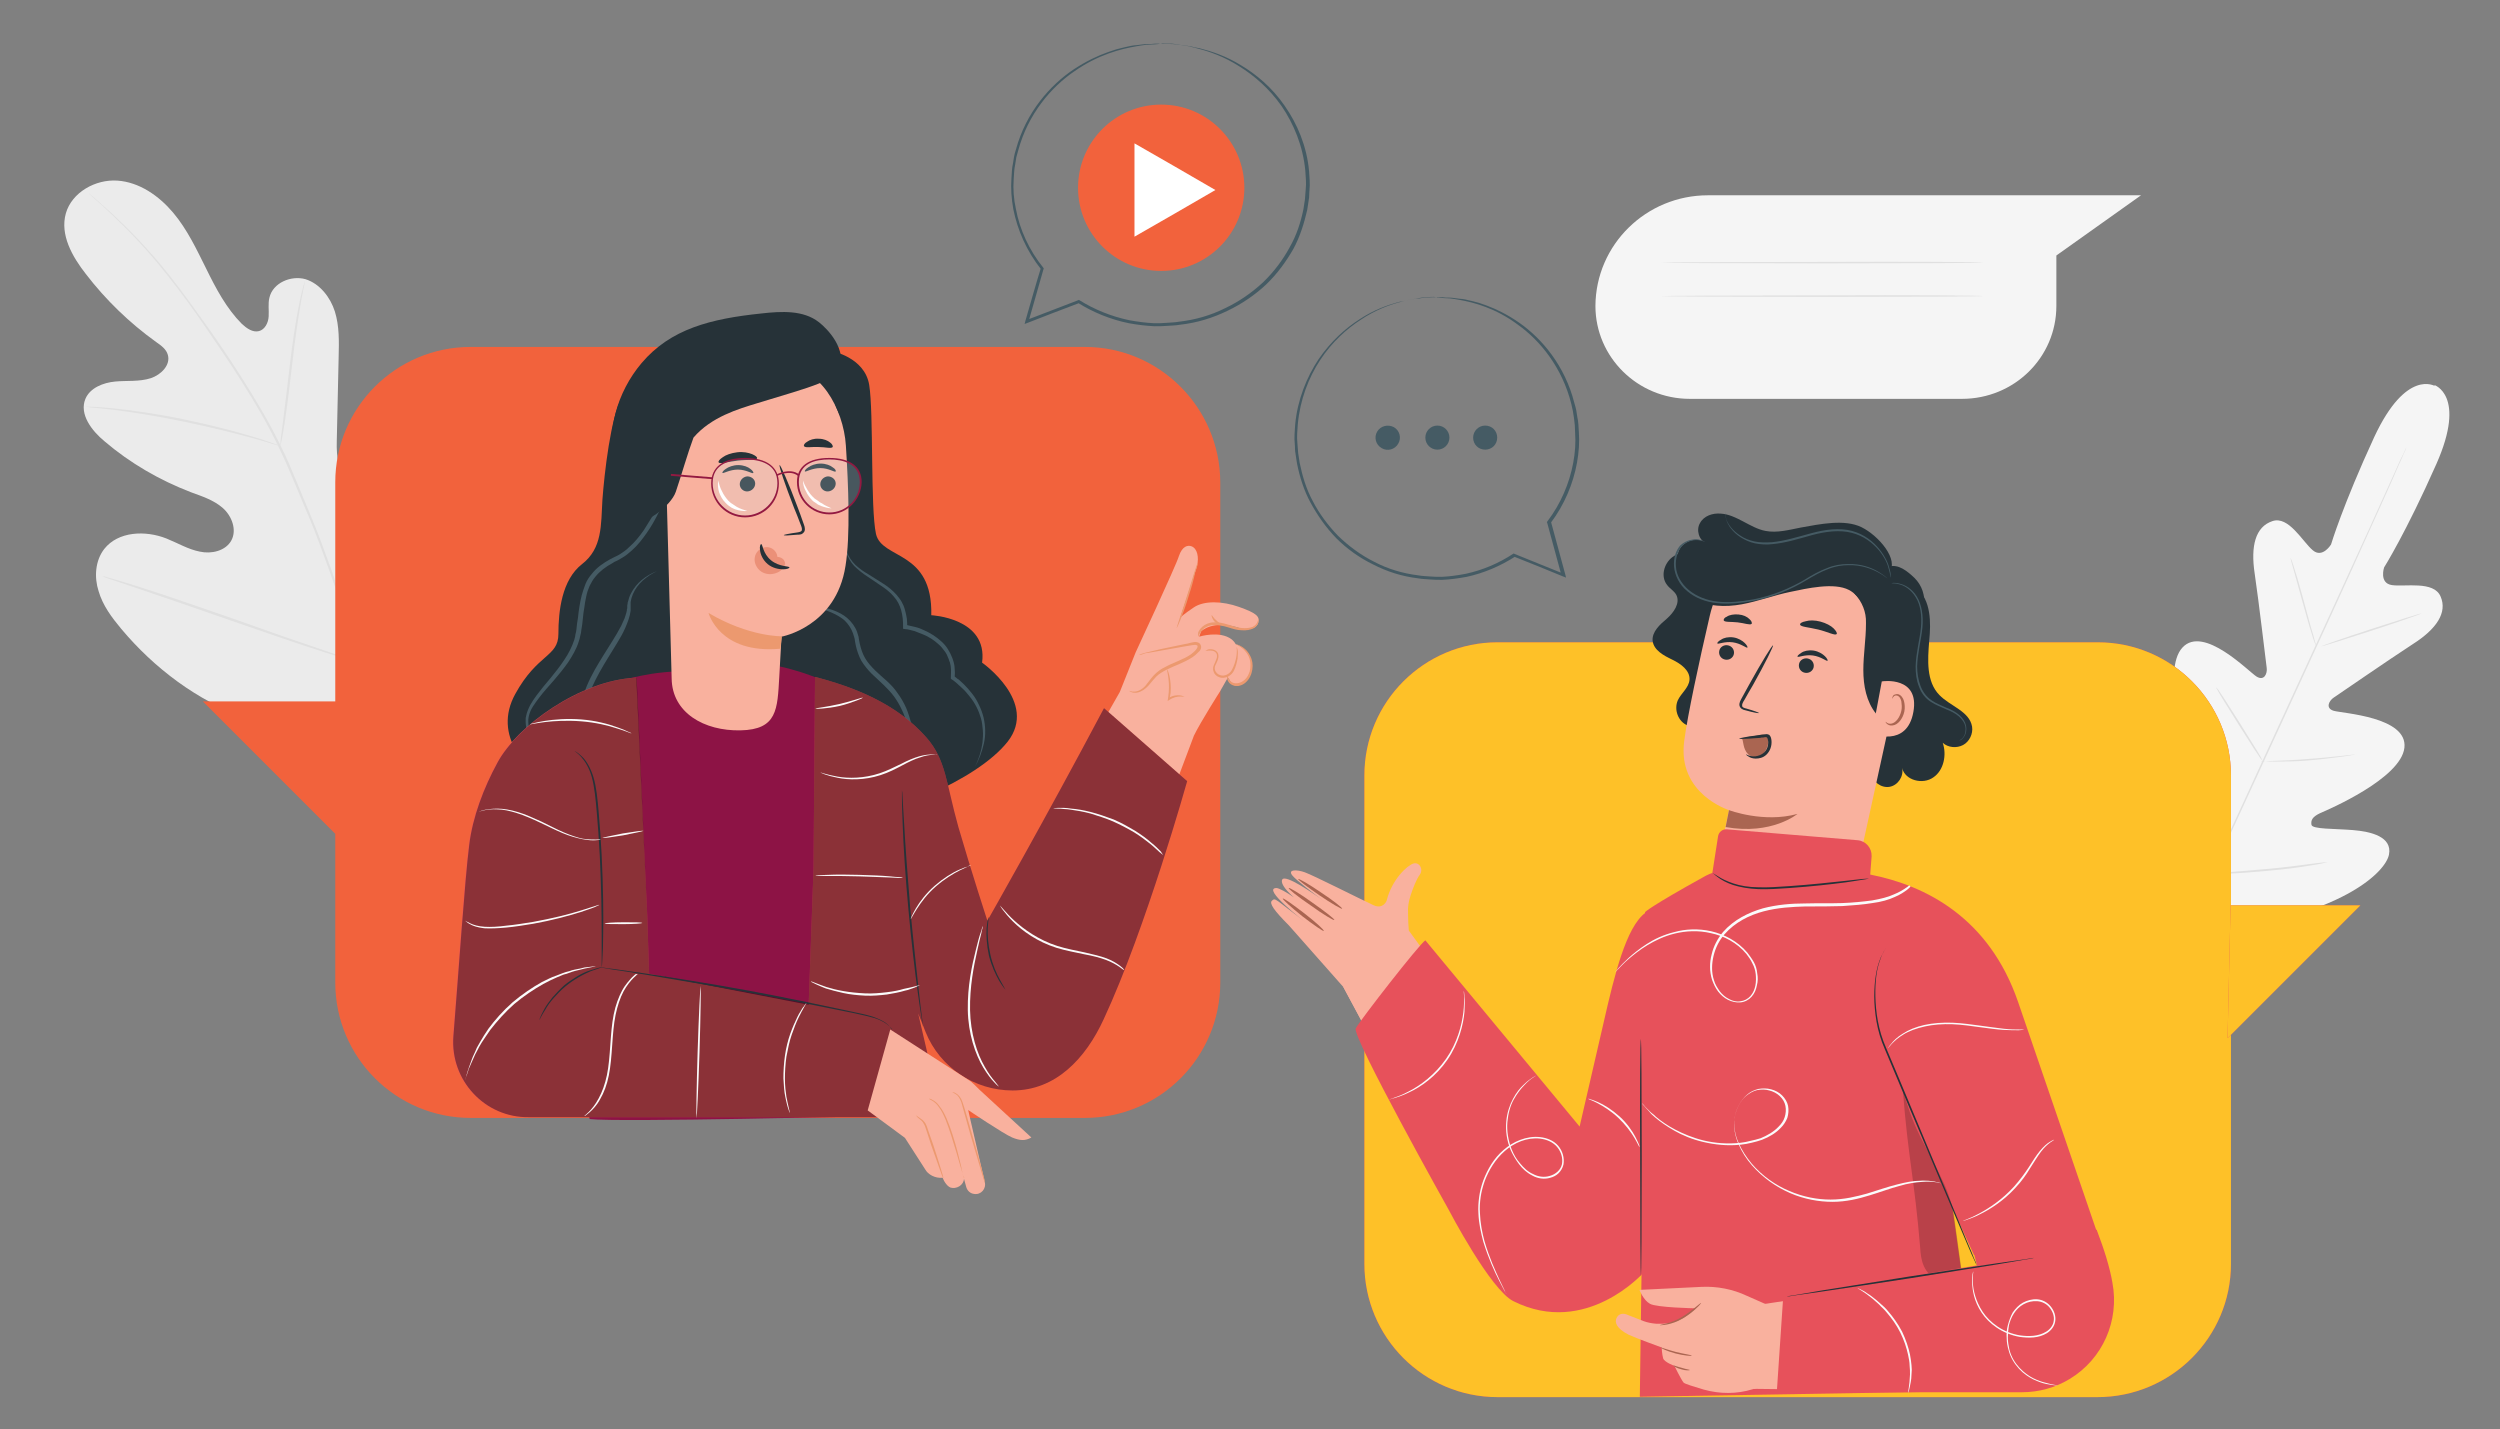 <svg xmlns="http://www.w3.org/2000/svg" xmlns:xlink="http://www.w3.org/1999/xlink" x="0px" y="0px" width="664.4px" height="379.9px" viewBox="0 0 664.4 379.9" xml:space="preserve">
<rect x="0" y="0" width="664.4" height="379.9" fill="#808080" stroke="none"/>
<g id="Layer_1">
</g>
<g id="Layer_30">
	<g id="Background_Complete">
		<g>
			<g>
				<g>
					<g>
						<g>
							<g>
								<g>
									<path fill="#F5F5F5" d="M647.1,102.6c0,0-7.6-4.7-16.1,13.5c-8.4,18.2-11.5,28.6-11.5,28.6s-2.3,3.8-4.9,1.5           c-2.7-2.3-6.4-9.2-10.7-7.7c-4.5,1.5-5.8,6.6-4.7,13.9c1.1,7.4,3,23.7,3.2,25.1c0.2,1.4-0.6,3.6-2.7,2.3           c-2.1-1.3-14.1-13.8-19.7-7.7c-5.6,6.1,0.9,26.1,1.6,28.3c0.7,2.2,0.3,3.2-0.8,3.8c-1,0.6-4.7-4-8.3-7.4           c-3.6-3.4-8.3-6.7-11.2-3c-2.9,3.8-3.4,19,12,43.2l7.9,10.7l13.3-1.2c28.3-4.3,39.5-14.7,40.4-19.4           c0.9-4.7-4.7-6.1-9.6-6.5c-4.9-0.4-10.8-0.2-11-1.4c-0.2-1.2,0.2-2.1,2.3-3.1c2.1-0.9,21.5-9.2,22.4-17.4           c0.9-8.2-16.4-9.1-18.8-9.8c-2.3-0.7-1.2-2.7,0-3.5c1.2-0.8,14.7-10.1,21-14.2c6.3-4,9.3-8.4,7.4-12.7           c-1.8-4.2-9.4-2.5-12.9-3c-3.5-0.5-2.1-4.7-2.1-4.7s5.8-9.2,13.9-27.5c8.1-18.3-0.6-21-0.6-21"></path>
								</g>
							</g>
						</g>
					</g>
				</g>
			</g>
			<g>
				<g>
					<g>
						<g>
							<g>
								<g>
									<g>
										<path fill="#E0E0E0" d="M639.5,118.9c0,0,0,0.1-0.1,0.4c-0.1,0.3-0.3,0.7-0.5,1.1c-0.4,1-1.1,2.5-1.9,4.3            c-1.6,3.8-4.1,9.2-7.1,15.9c-6,13.4-14.5,31.9-23.9,52.3c-9.4,20.4-17.9,38.8-24,52.2c-3,6.7-5.5,12.1-7.2,15.9            c-0.8,1.9-1.5,3.3-2,4.3c-0.2,0.5-0.4,0.8-0.5,1.1c-0.1,0.3-0.2,0.4-0.2,0.4s0-0.1,0.1-0.4c0.1-0.3,0.3-0.6,0.5-1.1            c0.4-1,1.1-2.5,1.9-4.3c1.6-3.8,4.1-9.2,7.1-15.9c6-13.4,14.5-31.9,23.9-52.3c9.4-20.4,17.9-38.8,24-52.2            c3-6.7,5.5-12.1,7.2-15.9c0.8-1.9,1.5-3.3,2-4.3c0.2-0.5,0.4-0.8,0.5-1.1C639.5,119,639.5,118.9,639.5,118.9z"></path>
									</g>
								</g>
							</g>
						</g>
					</g>
				</g>
			</g>
			<g>
				<g>
					<g>
						<g>
							<g>
								<g>
									<g>
										<path fill="#E0E0E0" d="M608.7,148.2c0,0,0.2,0.3,0.4,0.9c0.2,0.6,0.5,1.4,0.8,2.5c0.7,2.1,1.5,5,2.4,8.3            c0.9,3.2,1.6,6.1,2.3,8.3c0.3,1,0.5,1.8,0.7,2.5c0.2,0.6,0.2,0.9,0.2,0.9c0,0-0.2-0.3-0.4-0.9c-0.2-0.6-0.5-1.4-0.8-2.5            c-0.7-2.1-1.5-5.1-2.4-8.3c-0.9-3.2-1.7-6.1-2.3-8.3c-0.3-1-0.5-1.8-0.7-2.5C608.8,148.5,608.7,148.2,608.7,148.2z"></path>
									</g>
								</g>
							</g>
						</g>
					</g>
				</g>
			</g>
			<g>
				<g>
					<g>
						<g>
							<g>
								<g>
									<g>
										<path fill="#E0E0E0" d="M616.8,171.8c0-0.1,5.9-2.2,13.3-4.6c7.4-2.4,13.4-4.3,13.5-4.2c0,0.1-5.9,2.2-13.3,4.6            C622.9,170,616.8,171.9,616.8,171.8z"></path>
									</g>
								</g>
							</g>
						</g>
					</g>
				</g>
			</g>
			<g>
				<g>
					<g>
						<g>
							<g>
								<g>
									<g>
										<path fill="#E0E0E0" d="M600.9,202.4c0,0,0.3-0.1,1-0.1c0.7,0,1.6-0.1,2.7-0.1c2.3-0.1,5.4-0.2,8.8-0.5            c3.4-0.2,6.5-0.6,8.8-0.8c1-0.1,1.9-0.2,2.7-0.3c0.6-0.1,1-0.1,1-0.1c0,0-0.3,0.1-1,0.2c-0.6,0.1-1.5,0.3-2.6,0.4            c-2.2,0.3-5.3,0.7-8.8,1c-3.4,0.3-6.6,0.3-8.8,0.3c-1.1,0-2,0-2.7-0.1C601.3,202.5,600.9,202.5,600.9,202.4z"></path>
									</g>
								</g>
							</g>
						</g>
					</g>
				</g>
			</g>
			<g>
				<g>
					<g>
						<g>
							<g>
								<g>
									<g>
										<path fill="#E0E0E0" d="M589,182.7c0,0,0.2,0.2,0.6,0.7c0.3,0.5,0.8,1.2,1.4,2.1c1.1,1.7,2.7,4.2,4.4,6.9            c1.7,2.7,3.2,5.2,4.3,6.9c0.5,0.9,1,1.6,1.2,2.1c0.3,0.5,0.4,0.8,0.4,0.8c0,0-0.2-0.2-0.6-0.7c-0.3-0.5-0.8-1.2-1.4-2.1            c-1.1-1.7-2.7-4.2-4.4-6.9c-1.7-2.7-3.2-5.2-4.3-6.9c-0.5-0.9-1-1.6-1.2-2.1C589.1,183,588.9,182.7,589,182.7z"></path>
									</g>
								</g>
							</g>
						</g>
					</g>
				</g>
			</g>
			<g>
				<g>
					<g>
						<g>
							<g>
								<g>
									<g>
										<path fill="#E0E0E0" d="M571.5,207.9c0,0,0.3,0.3,0.7,0.9c0.5,0.7,1.1,1.6,1.8,2.6c1.5,2.2,3.5,5.3,5.7,8.8            c2.2,3.4,4.2,6.6,5.6,8.8c0.7,1.1,1.2,2,1.6,2.7c0.4,0.6,0.6,1,0.5,1c0,0-0.3-0.3-0.7-0.9c-0.5-0.7-1.1-1.6-1.8-2.6            c-1.5-2.2-3.5-5.3-5.7-8.8c-2.2-3.4-4.2-6.6-5.6-8.8c-0.7-1.1-1.2-2-1.6-2.7C571.7,208.3,571.5,207.9,571.5,207.9z"></path>
									</g>
								</g>
							</g>
						</g>
					</g>
				</g>
			</g>
			<g>
				<g>
					<g>
						<g>
							<g>
								<g>
									<g>
										<path fill="#E0E0E0" d="M587.2,232.1c0,0,0.4-0.1,1.2-0.1c0.9-0.1,2-0.1,3.4-0.2c2.9-0.2,6.8-0.5,11.1-0.9            c4.3-0.4,8.3-0.9,11.1-1.3c1.4-0.2,2.5-0.3,3.4-0.4c0.8-0.1,1.2-0.1,1.2-0.1c0,0-0.4,0.1-1.2,0.3            c-0.8,0.2-1.9,0.4-3.3,0.6c-2.8,0.5-6.7,1-11.1,1.4c-4.3,0.4-8.3,0.7-11.2,0.8c-1.4,0.1-2.6,0.1-3.4,0.1            C587.6,232.2,587.2,232.1,587.2,232.1z"></path>
									</g>
								</g>
							</g>
						</g>
					</g>
				</g>
			</g>
		</g>
		<g>
			<g>
				<g>
					<g>
						<g>
							<g>
								<g>
									<g>
										<g>
											<g>
												<path fill="#EBEBEB" d="M103.2,192.6c21.3-14.2,26.5-41.1,26.1-65.4c-0.1-4.1,0.4-8.3-1.5-11.9              c-1.9-3.6-6.4-6.1-10.1-4.4c-3.1,1.4-4.5,4.8-6.2,7.7c-2.3,3.8-5.8,6.9-9.8,8.9c-2.6,1.3-5.9,2.1-8.4,0.6              c-3.5-2-3.9-6.8-3.8-10.8c0.2-7.5,0.3-15,0.5-22.5c0.1-4,0.2-8.1-1-12c-1.2-3.8-4-7.4-7.8-8.6c-3.9-1.1-8.7,1-9.6,4.9              c-0.4,1.6-0.1,3.3-0.2,5c-0.1,1.7-1,3.5-2.6,3.9c-1.6,0.4-3.2-0.7-4.5-1.9c-4.1-4.1-6.9-9.4-9.5-14.7              C52.3,66.4,49.8,61,46,56.5c-3.8-4.5-9-8.1-14.8-8.5c-5.8-0.4-12.1,3.1-13.7,8.7c-1.6,5.7,1.7,11.5,5.3,16.1              c5.3,6.9,11.6,13,18.7,18.1c1.3,0.9,2.7,1.9,3.1,3.4c0.8,2.7-1.8,5.3-4.5,6.2c-3.1,1-6.4,0.6-9.5,0.9              c-3.2,0.3-6.7,1.7-7.9,4.6c-1.7,4.1,1.7,8.5,5.1,11.3c6.8,5.8,14.6,10.3,22.9,13.5c3,1.1,6.1,2.1,8.5,4.2              c2.4,2.1,3.8,5.8,2.3,8.6c-1.5,2.8-5.3,3.7-8.4,3c-3.1-0.6-5.9-2.3-8.9-3.5c-5.6-2.2-12.8-1.9-16.5,2.8              c-2.4,3.1-2.7,7.5-1.5,11.2c1.1,3.8,3.5,7,6,10c8.8,10.5,20.2,19.1,33.1,23.7C78.2,195.7,90.2,197.1,103.2,192.6"></path>
											</g>
										</g>
									</g>
								</g>
							</g>
						</g>
					</g>
				</g>
			</g>
			<g>
				<g>
					<g>
						<g>
							<g>
								<g>
									<g>
										<g>
											<g>
												<g>
													<path fill="#E0E0E0" d="M101.5,193.1c-3.4-12.3-12.8-41.2-18.4-54.8c-1.4-3.4-2.8-6.7-4.2-10.1               c-1.4-3.3-2.7-6.6-4.3-9.7c-3-6.2-6.5-12-9.9-17.4c-3.4-5.4-6.8-10.4-10.1-15c-3.3-4.6-6.4-8.9-9.4-12.7               c-6-7.6-11.6-13.1-15.5-16.7c-2-1.8-3.6-3.2-4.6-4.1c-0.5-0.4-0.9-0.8-1.2-1c-0.3-0.2-0.4-0.3-0.4-0.3s0.1,0.1,0.4,0.4               c0.3,0.3,0.7,0.6,1.2,1.1c1.1,0.9,2.6,2.3,4.6,4.2c3.9,3.7,9.4,9.2,15.3,16.8c3,3.8,6.1,8,9.3,12.7               c3.2,4.7,6.6,9.6,10,15c3.4,5.4,6.8,11.1,9.8,17.4c1.5,3.1,2.9,6.3,4.3,9.7c1.4,3.3,2.8,6.7,4.2,10               c5.6,13.6,15,42.5,18.4,54.7"></path>
												</g>
											</g>
										</g>
									</g>
								</g>
							</g>
						</g>
					</g>
				</g>
			</g>
			<g>
				<g>
					<g>
						<g>
							<g>
								<g>
									<g>
										<g>
											<g>
												<g>
													<path fill="#E0E0E0" d="M74.5,118.5c0,0,0.2-0.6,0.4-1.7c0.2-1.1,0.5-2.7,0.8-4.7c0.6-4,1.3-9.6,2-15.7               c0.7-6.1,1.5-11.7,2.2-15.6c0.3-2,0.7-3.6,0.9-4.7c0.2-1.1,0.3-1.7,0.3-1.7c0,0-0.2,0.6-0.5,1.7               c-0.3,1.1-0.7,2.7-1.1,4.7c-0.8,4-1.7,9.5-2.4,15.6c-0.7,6.1-1.4,11.6-1.9,15.7c-0.2,1.9-0.5,3.5-0.6,4.8               C74.5,117.9,74.5,118.5,74.5,118.5z"></path>
												</g>
											</g>
										</g>
									</g>
								</g>
							</g>
						</g>
					</g>
				</g>
			</g>
			<g>
				<g>
					<g>
						<g>
							<g>
								<g>
									<g>
										<g>
											<g>
												<g>
													<path fill="#E0E0E0" d="M22.2,108c0,0,0.2,0.1,0.5,0.1c0.4,0,0.9,0.1,1.6,0.2c1.3,0.1,3.3,0.3,5.7,0.6               c4.8,0.6,11.4,1.6,18.6,3.1c7.2,1.5,13.7,3.1,18.4,4.4c2.3,0.6,4.2,1.2,5.5,1.6c0.6,0.2,1.1,0.3,1.5,0.4               c0.3,0.1,0.5,0.1,0.5,0.1c0,0-0.2-0.1-0.5-0.2c-0.4-0.1-0.9-0.3-1.5-0.5c-1.3-0.5-3.1-1.1-5.5-1.8               c-4.6-1.4-11.1-3.1-18.4-4.6c-7.2-1.5-13.9-2.4-18.7-2.9c-2.4-0.2-4.4-0.4-5.7-0.4c-0.6,0-1.1,0-1.6,0               C22.4,108,22.2,108,22.2,108z"></path>
												</g>
											</g>
										</g>
									</g>
								</g>
							</g>
						</g>
					</g>
				</g>
			</g>
			<g>
				<g>
					<g>
						<g>
							<g>
								<g>
									<g>
										<g>
											<g>
												<g>
													<path fill="#E0E0E0" d="M96.5,176.3c0,0,0.1-0.2,0.4-0.6c0.2-0.5,0.5-1.1,0.9-1.9c0.8-1.6,1.9-4,3.2-6.9               c2.6-5.9,6-14.2,9.6-23.3c3.6-9.2,6.9-17.4,9.4-23.4c1.2-2.9,2.3-5.3,3-7c0.3-0.8,0.6-1.4,0.8-1.9               c0.2-0.4,0.3-0.7,0.2-0.7c0,0-0.1,0.2-0.4,0.6c-0.2,0.5-0.5,1.1-0.9,1.9c-0.8,1.6-1.9,4-3.2,6.9               c-2.6,5.9-6,14.2-9.6,23.3c-3.6,9.2-6.9,17.4-9.4,23.4c-1.2,2.9-2.3,5.3-3,7c-0.3,0.8-0.6,1.4-0.8,1.9               C96.5,176.1,96.5,176.3,96.5,176.3z"></path>
												</g>
											</g>
										</g>
									</g>
								</g>
							</g>
						</g>
					</g>
				</g>
			</g>
			<g>
				<g>
					<g>
						<g>
							<g>
								<g>
									<g>
										<g>
											<g>
												<g>
													<path fill="#E0E0E0" d="M27.1,153.1c0,0,0.2,0.1,0.7,0.3c0.5,0.2,1.2,0.4,2,0.7c1.8,0.6,4.4,1.5,7.4,2.5               c6.3,2.1,14.9,5.1,24.4,8.4c9.5,3.3,18.2,6.3,24.5,8.3c3.2,1,5.7,1.8,7.5,2.3c0.8,0.2,1.5,0.4,2.1,0.6               c0.5,0.1,0.7,0.2,0.7,0.2c0,0-0.2-0.1-0.7-0.3c-0.5-0.2-1.2-0.4-2-0.7c-1.8-0.6-4.3-1.4-7.4-2.5               c-6.3-2.1-14.9-5.1-24.4-8.5c-9.5-3.3-18.2-6.3-24.5-8.3c-3.2-1-5.7-1.8-7.5-2.3c-0.8-0.2-1.5-0.4-2.1-0.6               C27.4,153.2,27.1,153.1,27.1,153.1z"></path>
												</g>
											</g>
										</g>
									</g>
								</g>
							</g>
						</g>
					</g>
				</g>
			</g>
		</g>
		<g>
			<g>
				<g>
					<path fill="#F5F5F5" d="M453.9,51.9h85.9h29.2l-22.5,16v13.4c0,13.7-11.2,24.7-25.1,24.7h-72.3c-13.9,0-25.1-11.1-25.1-24.7       l0,0C424.1,65,437.5,51.9,453.9,51.9z"></path>
				</g>
			</g>
			<g>
				<g>
					<g>
						<path fill="#E0E0E0" d="M527.1,69.8c0,0.1-19.2,0.2-42.9,0.2c-23.7,0-42.9-0.1-42.9-0.2c0-0.1,19.2-0.2,42.9-0.2        C507.9,69.5,527.1,69.6,527.1,69.8z"></path>
					</g>
				</g>
			</g>
			<g>
				<g>
					<g>
						<path fill="#E0E0E0" d="M527.1,78.7c0,0.1-19.2,0.2-42.9,0.2c-23.7,0-42.9-0.1-42.9-0.2c0-0.1,19.2-0.2,42.9-0.2        C507.9,78.4,527.1,78.5,527.1,78.7z"></path>
					</g>
				</g>
			</g>
		</g>
	</g>
	<g id="Character_2">
		<g>
			<g>
				<g>
					<g>
						<path fill="#E7515B" d="M557.4,371.3H398c-19.6,0-35.4-15.9-35.4-35.4V206.1c0-19.6,15.9-35.4,35.4-35.4h159.5        c19.6,0,35.4,15.9,35.4,35.4v129.8C592.9,355.4,577,371.3,557.4,371.3z"></path>
					</g>
				</g>
				<g>
					<g>
						<path fill="#FEC128" d="M557.4,371.3H398c-19.6,0-35.4-15.9-35.4-35.4V206.1c0-19.6,15.9-35.4,35.4-35.4h159.5        c19.6,0,35.4,15.9,35.4,35.4v129.8C592.9,355.4,577,371.3,557.4,371.3z"></path>
					</g>
				</g>
				<g>
					<g>
						<g>
							<polygon fill="#E7515B" points="592.8,240.6 627.3,240.6 592,275.9        "></polygon>
						</g>
					</g>
					<g>
						<g>
							<polygon fill="#FEC128" points="592.8,240.6 627.3,240.6 592,275.9        "></polygon>
						</g>
					</g>
				</g>
			</g>
			<g>
				<g>
					<g>
						<g>
							<g>
								<g>
									<g>
										<path fill="#F9B19E" d="M357,262.3l-14.5-16.4c-3.9-3.9-5.2-5.8-4.5-6.5c1-0.9,0.6-0.6,8.7,5.5c0,0-11.5-8.8-7.5-8.9            c0.7,0,2.7,1.1,4.7,2.5c-2.8-2.4-3.6-4.1-3.1-4.8c0.9-1.3,8,3.5,11.2,5.9c-2.7-2-7.7-5.8-8.6-7c-1.2-1.6,1.3-1.5,3.3-0.8            c2.3,0.8,14.7,7.1,18.4,8.8c2.5,1.1,3.4-1.2,3.4-1.2c1.4-5.7,5.5-9.4,7.1-9.9c1.6-0.5,2.8,1.5,1.7,3            c-0.9,1.2-1.8,3.6-2.4,5.4c-0.5,1.5-0.8,3.1-0.7,4.7c0,1.8,0.1,3.4,0.2,4.7l13.2,18.1l-22.1,12.8L357,262.3z"></path>
									</g>
								</g>
							</g>
						</g>
						<g>
							<g>
								<g>
									<g>
										<g>
											<g>
												<g>
													<path fill="#AA6551" d="M351.8,247.4c-0.1,0.2-2.7-1.6-5.7-3.9c-3-2.4-5.3-4.5-5.2-4.7c0.2-0.2,2.7,1.6,5.7,3.9               C349.7,245.1,352,247.2,351.8,247.4z"></path>
												</g>
											</g>
										</g>
									</g>
								</g>
							</g>
						</g>
						<g>
							<g>
								<g>
									<g>
										<g>
											<g>
												<g>
													<path fill="#AA6551" d="M354.6,244.5c-0.1,0.2-3-1.5-6.3-3.9c-3.4-2.3-6-4.4-5.8-4.6c0.1-0.2,3,1.5,6.3,3.9               C352.2,242.3,354.8,244.3,354.6,244.5z"></path>
												</g>
											</g>
										</g>
									</g>
								</g>
							</g>
						</g>
						<g>
							<g>
								<g>
									<g>
										<g>
											<g>
												<g>
													<path fill="#AA6551" d="M356.7,241.5c-0.1,0.2-2.9-1.4-6.1-3.6c-3.2-2.2-5.7-4.1-5.6-4.3c0.1-0.2,2.9,1.4,6.1,3.6               C354.3,239.3,356.8,241.3,356.7,241.5z"></path>
												</g>
											</g>
										</g>
									</g>
								</g>
							</g>
						</g>
					</g>
					<g>
						<g>
							<path fill="#F9B19E" d="M375.7,249.8l52.7,66.8l-12.1,28.1c0,0-14.4-3.2-18.8-9.3c-4.4-6.1-40.5-73.1-40.5-73.1L375.7,249.8z         "></path>
						</g>
					</g>
				</g>
				<g>
					<g>
						<g>
							<g>
								<g>
									<g>
										<g>
											<g>
												<path fill="#263238" d="M509.4,156.3c3.8,3.3,3.8,9.1,3.3,14.1c-0.4,5-0.8,10.7,2.7,14.3c2.9,3,8,4.3,8.7,8.4              c0.3,1.9-0.7,4-2.4,4.9c-1.7,0.9-4,0.7-5.4-0.6c1.1,3.2,0.3,7.3-2.5,9.2c-2.8,2-7.5,0.8-8.3-2.5c0.5,2.2-1.1,4.6-3.3,5              c-2.2,0.4-4.6-1.3-4.8-3.6"></path>
											</g>
										</g>
									</g>
								</g>
								<g>
									<g>
										<g>
											<g>
												<path fill="#263238" d="M455.1,190c-0.9,2.5-4.1,3.9-6.6,2.8c-2.5-1-3.7-4.2-2.6-6.7c0.9-1.9,2.9-3.3,3.1-5.4              c0.2-2.5-2.3-4.3-4.6-5.4c-2.3-1.1-4.9-2.5-5.2-5c-0.2-2.4,1.9-4.3,3.8-5.9c1.8-1.6,3.6-4.1,2.5-6.3              c-0.6-1.1-1.8-1.7-2.5-2.7c-1.7-2.2-0.8-5.6,1.4-7.3c2.2-1.7,5.2-1.9,7.9-1.5c2.7,0.5,5.3,1.6,7.9,2.4              c8.7,2.6,18.6,1.3,26.3-3.5"></path>
											</g>
										</g>
									</g>
								</g>
								<g>
									<g>
										<g>
											<g>
												<g>
													<g>
														<g>
															<g>
																<g>
																	<g>
																		<g>
																			<g>
																				<g>
																					<g>
																						<g>
																							<path fill="#F9B19E" d="M471.3,248.9c9.8,2,19.4-4.3,21.5-14.1l13-59.4c3.4-14.5-5.8-28.9-20.3-31.9                         l-1.4-0.2c-13.7-2-26.6,6.8-29.7,20.3c-2.9,12.5-5.9,26.4-6.8,33.3c-1.9,14.1,11.9,18.4,11.9,18.4l-2.5,11.9                         C454.9,237.2,461.4,246.9,471.3,248.9L471.3,248.9z"></path>
																						</g>
																					</g>
																				</g>
																			</g>
																		</g>
																	</g>
																</g>
															</g>
														</g>
													</g>
												</g>
											</g>
										</g>
									</g>
									<g>
										<g>
											<g>
												<g>
													<g>
														<g>
															<g>
																<g>
																	<g>
																		<g>
																			<g>
																				<g>
																					<g>
																						<g>
																							<g>
																								<g>
																									<g>
																										<path fill="#263238" d="M456.9,173c-0.2,1.1,0.5,2.1,1.6,2.3c1.1,0.2,2.1-0.5,2.3-1.5                            c0.2-1.1-0.5-2.1-1.6-2.3C458.2,171.3,457.1,171.9,456.9,173z"></path>
																									</g>
																								</g>
																							</g>
																						</g>
																					</g>
																				</g>
																			</g>
																		</g>
																	</g>
																</g>
															</g>
															<g>
																<g>
																	<g>
																		<g>
																			<g>
																				<g>
																					<g>
																						<g>
																							<g>
																								<g>
																									<g>
																										<g>
																											<path fill="#263238" d="M456.4,171c0.2,0.3,1.9-0.6,4.1-0.3c2.2,0.3,3.6,1.6,3.9,1.4                             c0.1-0.1-0.1-0.6-0.7-1.2c-0.6-0.6-1.7-1.3-3-1.5c-1.4-0.2-2.6,0.1-3.3,0.6                             C456.6,170.4,456.3,170.9,456.4,171z"></path>
																										</g>
																									</g>
																								</g>
																							</g>
																						</g>
																					</g>
																				</g>
																			</g>
																		</g>
																	</g>
																</g>
															</g>
														</g>
														<g>
															<g>
																<g>
																	<g>
																		<g>
																			<g>
																				<g>
																					<g>
																						<g>
																							<g>
																								<g>
																									<g>
																										<path fill="#263238" d="M478.1,176.5c-0.2,1.1,0.5,2.1,1.6,2.3c1.1,0.2,2.1-0.5,2.3-1.5                            c0.2-1.1-0.5-2.1-1.6-2.3C479.4,174.8,478.3,175.4,478.1,176.5z"></path>
																									</g>
																								</g>
																							</g>
																						</g>
																					</g>
																				</g>
																			</g>
																		</g>
																	</g>
																</g>
															</g>
															<g>
																<g>
																	<g>
																		<g>
																			<g>
																				<g>
																					<g>
																						<g>
																							<g>
																								<g>
																									<g>
																										<g>
																											<path fill="#263238" d="M477.7,174.5c0.2,0.3,1.9-0.6,4.1-0.3c2.2,0.3,3.6,1.6,3.9,1.4                             c0.1-0.1-0.1-0.6-0.7-1.2c-0.6-0.6-1.7-1.3-3-1.5c-1.4-0.2-2.6,0.1-3.3,0.6                             C477.9,174,477.6,174.4,477.7,174.5z"></path>
																										</g>
																									</g>
																								</g>
																							</g>
																						</g>
																					</g>
																				</g>
																			</g>
																		</g>
																	</g>
																</g>
															</g>
														</g>
														<g>
															<g>
																<g>
																	<g>
																		<g>
																			<g>
																				<g>
																					<g>
																						<g>
																							<g>
																								<g>
																									<g>
																										<path fill="#263238" d="M467.5,189.5c0-0.1-1.3-0.6-3.4-1.2c-0.5-0.1-1.1-0.3-1.1-0.7                            c-0.1-0.4,0.2-1,0.6-1.6c0.7-1.3,1.5-2.6,2.3-4c3.2-5.7,5.5-10.4,5.3-10.5c-0.2-0.1-3,4.4-6.1,10                            c-0.8,1.4-1.5,2.7-2.2,4c-0.3,0.6-0.8,1.3-0.6,2.1c0.1,0.4,0.5,0.8,0.8,0.9c0.3,0.2,0.6,0.2,0.9,0.3                            C466.1,189.4,467.4,189.6,467.5,189.5z"></path>
																									</g>
																								</g>
																							</g>
																						</g>
																					</g>
																				</g>
																			</g>
																		</g>
																	</g>
																</g>
															</g>
														</g>
													</g>
												</g>
											</g>
											<g>
												<g>
													<g>
														<g>
															<g>
																<g>
																	<g>
																		<g>
																			<g>
																				<g>
																					<g>
																						<path fill="#263238" d="M478.4,166c0.1,0.6,2.3,0.7,4.8,1.3c2.5,0.6,4.5,1.7,4.9,1.2c0.2-0.2-0.1-0.8-0.8-1.5                        c-0.7-0.7-2-1.4-3.5-1.8c-1.5-0.4-2.9-0.4-3.9-0.1C478.8,165.3,478.3,165.7,478.4,166z"></path>
																					</g>
																				</g>
																			</g>
																		</g>
																	</g>
																</g>
															</g>
														</g>
													</g>
												</g>
											</g>
											<g>
												<g>
													<g>
														<g>
															<g>
																<g>
																	<g>
																		<g>
																			<g>
																				<g>
																					<g>
																						<path fill="#263238" d="M458.1,164.9c0.3,0.5,1.9,0.3,3.7,0.5c1.8,0.2,3.3,0.8,3.7,0.4c0.2-0.2,0-0.8-0.6-1.3                        c-0.6-0.6-1.6-1.1-2.9-1.2c-1.2-0.1-2.4,0.1-3.1,0.6C458.3,164.1,458,164.6,458.1,164.9z"></path>
																					</g>
																				</g>
																			</g>
																		</g>
																	</g>
																</g>
															</g>
														</g>
													</g>
												</g>
											</g>
										</g>
									</g>
									<g>
										<g>
											<g>
												<g>
													<g>
														<path fill="#263238" d="M492.8,157.7C492.8,157.8,492.8,157.8,492.8,157.7c2.1,2.2,3.2,5,3.1,7.8c0,0.1,0,0.2,0,0.3                c0,4.1-0.7,8.2-0.7,12.3c0,4.1,0.8,8.4,3.4,11.6c1.1,1.3,3.1,2.4,4.3,1.2c0.5-0.5,0.6-1.1,0.8-1.8                c2.2-9.6,6.1-17.8,7.6-28c0.4-2.8-0.5-5.5-2.5-7.5c-1.9-1.8-4.3-3.8-6.8-3c-2.5,0.8-6.2,4.7-8.3,6.4"></path>
													</g>
												</g>
											</g>
										</g>
									</g>
									<g>
										<g>
											<g>
												<g>
													<g>
														<g>
															<g>
																<g>
																	<g>
																		<g>
																			<g>
																				<g>
																					<path fill="#F9B19E" d="M500.1,181.1c0.3-0.1,10.1-1.4,8.4,8.1c-1.7,9.6-11,5.9-11,5.6                       C497.6,194.6,500.1,181.1,500.1,181.1z"></path>
																				</g>
																			</g>
																		</g>
																	</g>
																</g>
															</g>
														</g>
													</g>
												</g>
											</g>
										</g>
										<g>
											<g>
												<g>
													<g>
														<g>
															<g>
																<g>
																	<g>
																		<g>
																			<g>
																				<g>
																					<g>
																						<path fill="#AA6551" d="M501.1,191.8c0,0,0.1,0.1,0.4,0.3c0.3,0.2,0.7,0.3,1.2,0.2c1.1-0.2,2.2-1.6,2.6-3.4                        c0.2-0.9,0.1-1.7,0-2.5c-0.2-0.8-0.5-1.3-1-1.5c-0.5-0.2-0.9,0-1.1,0.3c-0.2,0.2-0.2,0.4-0.2,0.5                        c0,0-0.2-0.2,0-0.6c0.1-0.2,0.2-0.4,0.5-0.5c0.3-0.1,0.6-0.2,1-0.1c0.7,0.2,1.3,1,1.5,1.8                        c0.2,0.8,0.3,1.8,0.1,2.8c-0.4,1.9-1.7,3.6-3.2,3.7c-0.7,0.1-1.2-0.2-1.5-0.5                        C501.1,192,501.1,191.8,501.1,191.8z"></path>
																					</g>
																				</g>
																			</g>
																		</g>
																	</g>
																</g>
															</g>
														</g>
													</g>
												</g>
											</g>
										</g>
									</g>
									<g>
										<g>
											<g>
												<g>
													<g>
														<path fill="#263238" d="M502,152.3c2.9-3.5-2.8-10-7.3-12.2c-4.5-2.2-11.1-0.8-16.1,0.1c-3.1,0.6-6.3,1.5-9.4,0.9                c-2.1-0.4-4-1.5-5.9-2.5c-1.9-1-3.9-2-6-2.1c-2.1-0.2-4.5,0.6-5.5,2.5c-1.1,1.8-0.3,4.7,1.7,5.3                c-2.5-1.9-6.6-0.5-7.5,2.5c-0.9,2.9,1.9,6.3,4.9,6.1c-1.2-1.2-3.6,0.2-3.7,1.9c-0.1,1.7,1.3,3.2,2.8,4.1                c3.8,2.4,8.5,2.5,12.9,1.7c4.4-0.8,8.5-2.4,12.9-3.3c4.3-0.9,11.6-2.6,15.6-0.5c2.9,1.5,4.5,5.5,6.3,4.9                c1.8-0.5,3.1-2.1,3.7-3.9C501.9,156,502,154.1,502,152.3"></path>
													</g>
												</g>
											</g>
										</g>
									</g>
								</g>
							</g>
							<g>
								<g>
									<g>
										<g>
											<g>
												<path fill="#455B64" d="M520.7,196.8c0,0,0.2,0,0.5-0.2c0.3-0.2,0.7-0.6,1-1.2c0.3-0.6,0.5-1.5,0.3-2.5              c-0.2-1-0.8-2-1.7-2.8c-0.9-0.8-2.1-1.5-3.5-2c-1.3-0.6-2.7-1.1-4-2c-1.3-0.9-2.3-2.2-2.9-3.8c-0.6-1.6-0.9-3.4-0.9-5.2              c0.1-3.7,1.1-7.1,1.4-10.3c0.3-3.2-0.2-6.2-1.5-8.3c-1.3-2.1-3.2-3.1-4.6-3.4c-0.7-0.2-1.2-0.2-1.6-0.2              c-0.4,0-0.5,0.1-0.5,0.1c0,0.1,0.8-0.1,2.1,0.3c1.3,0.3,3.1,1.4,4.3,3.4c1.3,2,1.7,5,1.4,8.1c-0.3,3.2-1.3,6.6-1.4,10.3              c0,1.9,0.2,3.7,0.9,5.4c0.6,1.7,1.7,3.1,3.1,4c1.4,0.9,2.8,1.4,4.1,2c1.3,0.5,2.5,1.1,3.4,1.9c0.9,0.8,1.5,1.7,1.7,2.6              c0.2,0.9,0,1.7-0.2,2.3C521.6,196.5,520.7,196.7,520.7,196.8z"></path>
											</g>
										</g>
									</g>
								</g>
							</g>
							<g>
								<g>
									<g>
										<g>
											<g>
												<path fill="#455B64" d="M453.1,144c0,0-0.1-0.1-0.4-0.2c-0.1-0.1-0.3-0.1-0.5-0.2c-0.2-0.1-0.5-0.2-0.8-0.2              c-1.2-0.2-3.1,0-4.8,1.5l0,0l0,0c-1.2,1.3-1.9,3.4-1.7,5.7c0.2,2.3,1.4,4.8,3.5,6.5c2.1,1.8,4.9,2.9,8,3.2              c3.1,0.3,6.3,0,9.5-0.6c5.3-1,10-3,14-5.4c2-1.2,3.9-2.3,5.8-3c1.9-0.8,3.8-1.1,5.5-1.1c3.5-0.1,6.2,1,7.9,1.9              c1.7,0.9,2.5,1.7,2.5,1.6c0,0-0.8-0.8-2.5-1.8c-1.7-1-4.4-2.1-8-2c-1.8,0-3.7,0.3-5.6,1.1c-1.9,0.7-3.9,1.8-5.8,3              c-3.9,2.3-8.6,4.3-13.8,5.3c-3.2,0.6-6.4,0.9-9.3,0.6c-3-0.3-5.7-1.4-7.8-3.1c-2-1.7-3.3-4-3.4-6.2              c-0.2-2.2,0.5-4.2,1.6-5.5l0,0c1.6-1.5,3.5-1.7,4.6-1.5C452.5,143.7,453.1,144.1,453.1,144z"></path>
											</g>
										</g>
									</g>
								</g>
							</g>
							<g>
								<g>
									<g>
										<g>
											<g>
												<path fill="#455B64" d="M458.5,136c0,0-0.1,0.8,0.3,2.2c0.4,1.3,1.6,3.2,3.8,4.6c1.1,0.7,2.4,1.3,3.8,1.6              c1.5,0.3,3.1,0.4,4.7,0.2c3.4-0.3,6.9-1.4,10.5-2.4c3.7-1,7.4-1.4,10.5-0.6c3.2,0.8,5.6,2.7,7.2,4.6              c1.6,1.9,2.4,3.8,2.7,5.2c0.4,1.3,0.4,2.1,0.5,2.1c0,0,0-0.2,0-0.6c0-0.4-0.1-0.9-0.3-1.6c-0.3-1.4-1.1-3.3-2.7-5.3              c-1.6-2-4-4-7.3-4.9c-3.3-0.9-7.1-0.4-10.8,0.6c-3.7,1-7.2,2.1-10.5,2.4c-1.6,0.1-3.2,0.1-4.6-0.2              c-1.4-0.3-2.7-0.8-3.7-1.5c-2.1-1.3-3.3-3-3.8-4.3C458.5,136.8,458.5,136,458.5,136z"></path>
											</g>
										</g>
									</g>
								</g>
							</g>
						</g>
						<g>
							<g>
								<path fill="#AA6551" d="M463.1,196.6c0.2,0.9,0.3,1.9,0.7,2.7c0.4,0.9,1.1,1.6,2,1.8c1,0.3,2.1-0.1,2.8-0.8          c0.7-0.7,1.1-1.7,1.3-2.7c0.1-0.9,0-2.1-0.9-2.3c-0.4-0.1-0.8-0.1-1.1,0c-1.7,0.3-3.4,0.6-5.1,0.9"></path>
							</g>
						</g>
						<g>
							<g>
								<g>
									<path fill="#263238" d="M464,200.5c0.1-0.1,0.9,0.6,2.5,0.5c0.8-0.1,1.7-0.4,2.4-1.1c0.7-0.7,1.1-1.8,1-2.9           c0-0.3-0.1-0.6-0.2-0.8c-0.1-0.2-0.1-0.2-0.3-0.3c-0.2,0-0.5,0-0.8,0.1c-0.3,0-0.6,0-0.8,0.1c-1.1,0.1-2.1,0.1-2.9,0.2           c-1.7,0.1-2.7,0.1-2.7,0c0-0.1,1-0.3,2.7-0.6c0.8-0.1,1.8-0.2,2.9-0.4c0.3,0,0.6-0.1,0.8-0.1c0.3,0,0.5-0.1,0.9-0.1           c0.2,0,0.5,0.1,0.7,0.2c0.2,0.2,0.3,0.4,0.4,0.6c0.1,0.3,0.2,0.7,0.2,1c0.1,1.4-0.4,2.7-1.3,3.6c-0.9,0.9-2,1.1-2.9,1.1           c-0.9,0-1.6-0.3-2-0.6C464.1,200.7,464,200.5,464,200.5z"></path>
								</g>
							</g>
						</g>
					</g>
					<g>
						<g>
							<path fill="#AA6551" d="M459.5,215.3c0,0,9.2,3.5,18.2,1c0,0-6.8,5.7-19.1,3.5L459.5,215.3z"></path>
						</g>
					</g>
				</g>
				<g>
					<g>
						<g>
							<path fill="#FAFBFB" d="M473.5,346.3c0,0-0.5-0.3-1.3-1c-0.4-0.3-0.9-0.7-1.5-1.1c-0.6-0.4-1.2-0.9-2-1.4         c-0.8-0.5-1.6-1.1-2.5-1.6c-0.9-0.6-1.9-1.1-3-1.6c-2.2-1-4.6-2-7.3-2.8c-2.7-0.8-5.3-1.3-7.6-1.6c-1.2-0.1-2.3-0.3-3.4-0.3         c-1.1-0.1-2.1-0.1-3-0.1c-0.9,0-1.7,0.1-2.5,0.1c-0.7,0-1.3,0.1-1.8,0.1c-1,0.1-1.6,0.1-1.6,0.1c0,0,0.6-0.1,1.6-0.3         c0.5-0.1,1.1-0.2,1.9-0.2c0.7-0.1,1.5-0.2,2.5-0.2c0.9,0,1.9-0.1,3,0c1.1,0,2.2,0.1,3.4,0.3c2.4,0.3,5,0.8,7.7,1.6         c2.7,0.8,5.2,1.8,7.3,2.9c1.1,0.6,2.1,1.1,3,1.7c0.9,0.5,1.8,1.1,2.5,1.6c0.8,0.5,1.4,1,2,1.5c0.6,0.4,1.1,0.9,1.4,1.2         C473.1,345.9,473.5,346.2,473.5,346.3z"></path>
						</g>
					</g>
				</g>
				<g>
					<g>
						<g>
							<path fill="none" stroke="#43494E" stroke-width="4.566859e-02" stroke-miterlimit="10" d="M454.9,232.8"></path>
						</g>
					</g>
				</g>
				<g>
					<g>
						<g>
							<g>
								<path fill="#E7515B" d="M419.8,299.4l7.5-32.5c2.9-12.2,6.3-23.9,12-25.3v3.8l-2.4,92.7c0,0-15.3,17.4-34.7,7.7          c-6.1-3-17.2-24.3-17.2-24.3s-25.8-46.1-24.7-48.2c1.1-2.1,16.9-22.4,18.5-23.4L419.8,299.4z"></path>
							</g>
						</g>
						<g>
							<g>
								<g>
									<g>
										<g>
											<path fill="#E7515B" d="M496.9,232.4c14.9,2.9,31.7,11.5,39.4,33.8c2.8,8.1,23.3,68,23.3,68l-35-0.7l-5.7-12.4l2.8,20             l2.4,28.6l-88.3,1.5l0.6-43.1l0.8-85.7c0,0,1-1.3,16.2-9.7C463,227.6,496.9,232.4,496.9,232.4z"></path>
										</g>
									</g>
								</g>
							</g>
						</g>
						<g opacity="0.2">
							<g>
								<g>
									<path d="M505.7,289.7c1.4,18.1,3.1,23.7,4.6,41.8c0.1,1.7,0.3,3.5,1,5c0.7,1.6,2,3,3.7,3.3c2.6,0.5,5.9,2.4,6.6-0.1           l-2.4-17.4c0,0-0.6-3.3-2.4-7.4C511.3,302.9,509.3,302.2,505.7,289.7"></path>
								</g>
							</g>
						</g>
						<g>
							<g>
								<path fill="#E7515B" d="M453.5,242.1l0.3-1.9l2.8-18c0.2-1.1,1.2-1.9,2.3-1.8l34.8,2.9c2.2,0.2,3.8,2.1,3.7,4.3l-0.8,10.5          l-10.9,14.2l-15.6,2.4"></path>
							</g>
						</g>
						<g>
							<g>
								<g>
									<path fill="#263238" d="M436.1,276.1c0.1,0,0.2,14.1,0.2,31.6c0,17.4-0.1,31.6-0.2,31.6c-0.1,0-0.2-14.1-0.2-31.6           C435.8,290.2,435.9,276.1,436.1,276.1z"></path>
								</g>
							</g>
						</g>
						<g>
							<g>
								<g>
									<path fill="#263238" d="M525.4,336.4c0,0,0-0.1-0.1-0.2c-0.1-0.2-0.2-0.4-0.3-0.6c-0.3-0.6-0.6-1.4-1.1-2.4           c-0.9-2.1-2.2-5.2-3.8-8.9c-3.2-7.5-7.6-17.9-12.4-29.3c-2.4-5.7-4.7-11.2-6.8-16.2c-1.1-2.5-1.8-5-2.2-7.3           c-0.4-2.4-0.6-4.6-0.6-6.7c0-4.1,0.6-7.4,1.4-9.5c0.1-0.3,0.2-0.5,0.3-0.8c0.1-0.2,0.2-0.4,0.3-0.6c0.2-0.4,0.4-0.7,0.5-1           c0.2-0.2,0.3-0.4,0.4-0.6c0.1-0.1,0.1-0.2,0.1-0.2c0.1,0-0.8,1-1.5,3.2c-0.8,2.1-1.3,5.4-1.2,9.5c0.1,4,0.7,8.9,2.9,13.8           c2.1,5,4.4,10.4,6.8,16.2c4.8,11.5,9.1,21.8,12.3,29.4c1.5,3.7,2.8,6.8,3.7,8.9c0.4,1,0.7,1.8,1,2.4           c0.1,0.3,0.2,0.5,0.2,0.6C525.4,336.4,525.4,336.4,525.4,336.4z"></path>
								</g>
							</g>
						</g>
						<g>
							<g>
								<g>
									<path fill="#FAFBFB" d="M507.8,235.6c0,0-0.3,0.3-1,0.9c-0.7,0.5-1.8,1.3-3.3,1.9c-1.5,0.7-3.5,1.3-5.9,1.6           c-2.4,0.4-5,0.6-8,0.8c-3,0.1-6.3,0.1-9.8,0.1c-3.5,0.1-7.3,0.3-11.1,1.3c-3.8,1-7.6,2.9-10.4,6.1           c-1.4,1.6-2.4,3.6-2.9,5.7c-0.5,2.1-0.6,4.4,0.1,6.5c0.3,1.1,0.9,2,1.5,2.9c0.7,0.9,1.5,1.6,2.5,2.1c0.9,0.5,2,0.8,3,0.6           c1-0.1,2-0.6,2.7-1.4c1.4-1.6,1.6-3.8,1.4-5.8c-0.1-1-0.4-2-0.9-2.9c-0.4-0.9-1-1.7-1.6-2.5c-2.5-3-6-4.8-9.4-5.5           c-3.4-0.8-6.7-0.6-9.6,0.1c-2.9,0.7-5.3,1.9-7.3,3.1c-2,1.2-3.6,2.5-4.9,3.6c-1.3,1.1-2.1,2-2.8,2.7           c-0.3,0.3-0.5,0.5-0.7,0.7c-0.2,0.2-0.2,0.2-0.2,0.2c0,0,1.1-1.5,3.6-3.8c1.2-1.1,2.8-2.4,4.8-3.7c2-1.3,4.5-2.5,7.4-3.2           c2.9-0.8,6.3-1,9.8-0.2c3.4,0.8,7,2.6,9.6,5.7c0.6,0.8,1.2,1.6,1.7,2.5c0.5,0.9,0.8,1.9,0.9,3c0.2,1,0.2,2.1-0.1,3.2           c-0.2,1.1-0.6,2.1-1.4,3c-0.7,0.8-1.8,1.4-3,1.5c-1.1,0.1-2.3-0.2-3.3-0.7c-1-0.5-1.9-1.3-2.6-2.2c-0.7-0.9-1.2-2-1.6-3.1           c-0.7-2.2-0.7-4.6-0.1-6.8c0.5-2.2,1.6-4.2,3-5.9c2.9-3.3,6.8-5.2,10.6-6.3c3.8-1,7.6-1.3,11.2-1.3c3.5-0.1,6.8,0,9.8-0.1           c3-0.1,5.7-0.4,8-0.7c2.3-0.4,4.3-0.9,5.8-1.6c1.5-0.6,2.6-1.3,3.3-1.8c0.4-0.2,0.6-0.5,0.8-0.6           C507.7,235.7,507.7,235.6,507.8,235.6z"></path>
								</g>
							</g>
						</g>
						<g>
							<g>
								<g>
									<path fill="#FAFBFB" d="M538,273.6c0,0-0.1,0-0.4,0.1c-0.3,0-0.6,0.1-1.1,0.1c-1,0-2.4,0-4.1-0.1c-1.7-0.1-3.8-0.4-6.1-0.7           c-2.3-0.3-4.8-0.7-7.4-0.8c-2.6-0.1-5.2,0.1-7.4,0.6c-2.2,0.5-4.2,1.2-5.6,2.1c-3,1.8-4.1,3.8-4.2,3.7c0,0,0.1-0.1,0.2-0.3           c0.2-0.2,0.3-0.5,0.7-0.9c0.6-0.8,1.6-1.8,3.1-2.7c1.5-1,3.5-1.8,5.7-2.3c2.3-0.5,4.8-0.7,7.5-0.6c2.7,0.1,5.2,0.5,7.5,0.8           c2.3,0.3,4.3,0.6,6.1,0.8c1.7,0.2,3.1,0.2,4.1,0.2C537.4,273.6,538,273.6,538,273.6z"></path>
								</g>
							</g>
						</g>
						<g>
							<g>
								<g>
									<path fill="#FAFBFB" d="M516,314.5c0,0.1-1.8-0.7-5.2-0.4c-1.7,0.1-3.8,0.4-6.1,1.1c-2.3,0.6-4.9,1.6-7.9,2.5           c-2.9,0.9-6.2,1.7-9.8,1.7c-3.6,0-7.5-0.7-11.2-2.3c-3.7-1.6-7.3-4.1-10.2-7.4c-1.5-1.7-2.7-3.6-3.6-5.7           c-0.9-2.1-1.4-4.5-1-6.9c0.3-2.3,1.5-4.6,3.2-6.1c0.9-0.8,1.9-1.3,3.1-1.6c1.1-0.2,2.3-0.2,3.4,0.1           c1.1,0.3,2.1,0.8,2.9,1.6c0.8,0.8,1.4,1.8,1.6,2.8c0.2,1.1,0.1,2.2-0.2,3.2c-0.4,1-1,1.9-1.7,2.6c-1.4,1.5-3.2,2.5-5,3.2           c-0.9,0.3-1.8,0.6-2.8,0.8c-0.5,0.1-0.9,0.2-1.4,0.3c-0.5,0.1-0.9,0.1-1.4,0.2c-3.6,0.4-7,0-10-0.7c-3-0.7-5.6-1.8-7.7-3           c-2.1-1.2-3.8-2.4-5.1-3.5c-0.3-0.3-0.6-0.5-0.9-0.8c-0.3-0.3-0.5-0.5-0.7-0.8c-0.5-0.5-0.8-0.9-1.1-1.2           c-0.3-0.3-0.5-0.6-0.7-0.8c-0.1-0.2-0.2-0.3-0.2-0.3c0,0,0.1,0.1,0.2,0.2c0.2,0.2,0.4,0.4,0.7,0.8c0.3,0.3,0.7,0.7,1.2,1.2           c0.2,0.2,0.5,0.5,0.8,0.7c0.3,0.2,0.6,0.5,0.9,0.8c1.3,1.1,3,2.3,5.1,3.4c2.1,1.1,4.7,2.2,7.6,2.9c3,0.7,6.3,1,9.8,0.6           c0.4-0.1,0.9-0.1,1.3-0.2c0.4-0.1,0.9-0.2,1.3-0.3c0.9-0.2,1.8-0.4,2.7-0.7c1.7-0.7,3.5-1.7,4.8-3.1           c0.7-0.7,1.3-1.5,1.6-2.5c0.3-0.9,0.4-2,0.2-3c-0.4-2-2.2-3.6-4.3-4.1c-1-0.3-2.1-0.3-3.2-0.1c-1,0.2-2,0.8-2.9,1.5           c-1.7,1.4-2.7,3.6-3.1,5.8c-0.3,2.3,0.1,4.6,1,6.6c0.9,2.1,2.1,3.9,3.5,5.6c2.8,3.3,6.4,5.8,10,7.3c3.7,1.6,7.5,2.3,11,2.3           c3.6,0,6.8-0.8,9.7-1.6c2.9-0.9,5.5-1.8,7.9-2.4c2.3-0.6,4.4-1,6.1-1c0.9-0.1,1.6,0,2.3,0c0.7,0.1,1.2,0.1,1.6,0.2           c0.4,0.1,0.7,0.2,1,0.2C515.9,314.5,516,314.5,516,314.5z"></path>
								</g>
							</g>
						</g>
						<g>
							<g>
								<g>
									<path fill="#FAFBFB" d="M435.7,304.8c-0.1,0-0.5-1-1.4-2.5c-0.9-1.5-2.3-3.4-4.2-5.2c-1.9-1.8-4-3.1-5.5-3.9           c-1.5-0.8-2.6-1.1-2.5-1.2c0,0,0.3,0,0.7,0.2c0.5,0.1,1.1,0.4,1.9,0.7c1.6,0.7,3.7,2,5.7,3.8c2,1.8,3.4,3.9,4.2,5.4           c0.4,0.8,0.7,1.4,0.9,1.9C435.7,304.5,435.8,304.8,435.7,304.8z"></path>
								</g>
							</g>
						</g>
						<g>
							<g>
								<g>
									<path fill="#FAFBFB" d="M400.3,343.9c0,0-0.1-0.1-0.1-0.2c-0.1-0.2-0.2-0.4-0.4-0.7c-0.3-0.6-0.8-1.5-1.4-2.7           c-1.2-2.3-2.8-5.8-4.2-10.3c-0.6-2.3-1.2-4.8-1.3-7.6c-0.1-1.4,0-2.8,0.2-4.3c0.2-1.5,0.6-3,1.1-4.4           c1.1-2.9,2.8-5.9,5.4-8.1c2.5-2.2,6.1-3.8,9.7-3.4c1.8,0.2,3.6,0.9,4.8,2.3c1.2,1.4,1.7,3.3,1.4,5           c-0.2,0.9-0.7,1.7-1.3,2.3c-0.6,0.6-1.4,1-2.2,1.2c-1.6,0.5-3.4,0.2-4.8-0.6c-1.4-0.7-2.6-1.8-3.5-3           c-0.9-1.2-1.6-2.4-2.2-3.7c-1.1-2.6-1.4-5.2-1.2-7.6c0.2-2.4,0.9-4.4,1.8-6.1c0.9-1.7,1.9-2.9,2.9-3.8           c0.9-0.9,1.8-1.5,2.4-1.9c0.3-0.2,0.5-0.3,0.7-0.4c0.2-0.1,0.2-0.1,0.2-0.1c0,0-0.3,0.2-0.9,0.6c-0.6,0.4-1.4,1-2.3,2           c-0.9,0.9-1.9,2.2-2.8,3.8c-0.9,1.6-1.5,3.7-1.7,6c-0.2,2.3,0.2,4.9,1.2,7.4c0.5,1.2,1.2,2.5,2.2,3.6           c0.9,1.1,2,2.2,3.4,2.8c1.3,0.7,2.9,1,4.5,0.5c1.5-0.4,2.9-1.6,3.2-3.1c0.3-1.6-0.2-3.3-1.3-4.6c-1.1-1.3-2.8-2-4.5-2.2           c-3.5-0.4-6.9,1.1-9.4,3.3c-2.5,2.2-4.2,5-5.3,7.9c-0.5,1.4-0.9,2.9-1.1,4.3c-0.2,1.4-0.3,2.9-0.2,4.2           c0.1,2.7,0.6,5.3,1.2,7.5c1.3,4.5,2.9,7.9,4,10.3c0.6,1.2,1,2.1,1.3,2.7c0.1,0.3,0.2,0.5,0.3,0.7           C400.3,343.8,400.3,343.9,400.3,343.9z"></path>
								</g>
							</g>
						</g>
						<g>
							<g>
								<g>
									<path fill="#FAFBFB" d="M389,263.3c0,0,0,0.1,0.1,0.4c0,0.3,0.1,0.6,0.1,1.1c0.1,1,0.1,2.4,0,4.1           c-0.3,3.4-1.5,8.3-4.5,12.7c-3,4.4-7.1,7.3-10.2,8.7c-1.6,0.8-2.9,1.2-3.8,1.5c-0.5,0.1-0.8,0.2-1.1,0.3           c-0.2,0.1-0.4,0.1-0.4,0.1c0,0,0.5-0.2,1.4-0.5c0.9-0.3,2.2-0.8,3.7-1.6c3-1.5,7-4.4,10-8.7c3-4.3,4.2-9,4.6-12.4           c0.2-1.7,0.2-3.1,0.2-4.1C389,263.8,389,263.3,389,263.3z"></path>
								</g>
							</g>
						</g>
						<g>
							<g>
								<g>
									<path fill="#FAFBFB" d="M545.9,302.9c0.1,0.1-1.7,0.8-3.5,3.2c-0.9,1.2-1.8,2.7-2.9,4.4c-1,1.7-2.3,3.5-3.9,5.2           c-3.1,3.4-6.7,5.7-9.4,7c-1.3,0.7-2.5,1.1-3.3,1.4c-0.8,0.3-1.2,0.4-1.3,0.4c0,0,0.4-0.2,1.2-0.5c0.8-0.3,1.9-0.8,3.2-1.5           c2.6-1.4,6.1-3.7,9.2-7.1c1.5-1.7,2.8-3.4,3.9-5.1c1.1-1.7,2-3.2,3-4.4c1-1.2,1.9-2,2.6-2.4c0.4-0.2,0.6-0.4,0.9-0.5           C545.8,302.9,545.9,302.9,545.9,302.9z"></path>
								</g>
							</g>
						</g>
					</g>
					<g>
						<g>
							<g>
								<path fill="#263238" d="M496.6,233.5c0,0-0.1,0.1-0.4,0.1c-0.3,0.1-0.7,0.1-1.2,0.2c-1.1,0.2-2.6,0.4-4.5,0.7          c-3.8,0.5-9.1,1.1-14.9,1.5c-2.9,0.2-5.7,0.4-8.3,0.3c-2.5-0.1-4.8-0.5-6.7-1.1c-1.8-0.6-3.2-1.4-4.1-2.1          c-0.4-0.3-0.8-0.6-1-0.8c-0.2-0.2-0.3-0.3-0.3-0.3c0,0,0.5,0.4,1.4,0.9c0.9,0.6,2.3,1.3,4.1,1.9c1.8,0.6,4.1,1,6.6,1          c2.5,0.1,5.3-0.1,8.2-0.3c5.8-0.4,11.1-1,14.9-1.4c1.8-0.2,3.4-0.4,4.5-0.5C496,233.5,496.6,233.5,496.6,233.5z"></path>
							</g>
						</g>
					</g>
				</g>
				<g>
					<g>
						<g>
							<g>
								<g>
									<g>
										<path fill="#F9B19E" d="M559.1,340.7c2.9,15-8.5,29-23.9,29.2l-69.2-0.8l1.8-22.4l59.3-8.8"></path>
									</g>
								</g>
								<g>
									<g>
										<g>
											<path fill="#F9B19E" d="M472.2,347.7c-0.3,0.1-4.3-1.7-7.9-3.3c-3.8-1.8-8-2.6-12.1-2.4l-16.5,0.8c0,0,1,2.7,2.8,3.7             c1.7,1,12,1.2,12,1.2l-0.5,0.5c-2.2,2.2-5.1,3.5-8.2,3.6l-1.6,0c-1.2-0.1-2.3-0.3-3.4-0.7l-4.1-1.6             c-1.2-0.6-2.5-0.5-3.1,0.8c-0.5,1.1-0.1,2.7,3.2,4.4c1.9,0.9,8.8,3.4,8.8,3.4s0.1,1.9,0.4,2.9c0.3,1,3,2,3,2             s1.7,3.5,2.4,4.4c0.3,0.4,2.8,1.1,5.4,1.9c4.3,1.2,8.8,1.2,13-0.1l6.3-1.9v-19.1"></path>
										</g>
									</g>
								</g>
							</g>
							<g>
								<g>
									<g>
										<path fill="#AA6551" d="M449.6,360.3c0,0.1-2,0-4.3-0.6c-2.3-0.6-4.1-1.5-4-1.6c0-0.1,1.8,0.6,4.1,1.2            C447.8,359.9,449.7,360.1,449.6,360.3z"></path>
									</g>
								</g>
							</g>
							<g>
								<g>
									<g>
										<path fill="#AA6551" d="M449.1,364.1c0,0.1-1.1,0.2-2.3-0.2c-1.3-0.3-2.1-0.9-2.1-1c0.1-0.1,1,0.3,2.2,0.6            C448.1,363.9,449.1,364,449.1,364.1z"></path>
									</g>
								</g>
							</g>
						</g>
						<g>
							<g>
								<g>
									<path fill="#AA6551" d="M452.1,346.3c0,0-0.4,0.6-1.3,1.4c-0.8,0.8-2.1,1.8-3.6,2.7c-1.5,0.9-3.1,1.4-4.2,1.6           c-1.1,0.2-1.9,0.2-1.9,0.2c0-0.2,2.9-0.4,5.9-2.2c1.5-0.9,2.7-1.9,3.6-2.6C451.5,346.7,452,346.2,452.1,346.3z"></path>
								</g>
							</g>
						</g>
					</g>
					<g>
						<g>
							<path fill="#E7515B" d="M473.9,344.7l-1.7,25.3l65.2,0c4.4,0,8.8-1.2,12.6-3.5l0,0c8.8-5.3,13.3-15.5,11.4-25.6         c-0.7-4.1-2.2-8.9-4.2-14.1l-32.8,5.4l1,4.1L473.9,344.7z"></path>
						</g>
					</g>
					<g>
						<g>
							<g>
								<path fill="#263238" d="M540.5,334.3c0,0-0.2,0.1-0.7,0.2c-0.5,0.1-1.1,0.2-1.9,0.3c-1.7,0.3-4.1,0.7-7,1.2          c-6,1-14.1,2.2-23.2,3.7c-9,1.4-17.2,2.6-23.2,3.5c-2.9,0.4-5.3,0.8-7,1c-0.8,0.1-1.4,0.2-1.9,0.3c-0.4,0.1-0.7,0.1-0.7,0.1          c0,0,0.2-0.1,0.7-0.2c0.5-0.1,1.1-0.2,1.9-0.3c1.7-0.3,4.1-0.7,7-1.2c6-1,14.1-2.2,23.2-3.7c9-1.4,17.2-2.6,23.2-3.5          c2.9-0.4,5.3-0.8,7-1c0.8-0.1,1.4-0.2,1.9-0.3C540.2,334.3,540.5,334.3,540.5,334.3z"></path>
							</g>
						</g>
					</g>
					<g>
						<g>
							<g>
								<path fill="#FAFBFB" d="M507.1,370.1c-0.1,0,0.4-1.8,0.5-4.8c0-0.7,0-1.6-0.1-2.4c0-0.9-0.2-1.8-0.4-2.8          c-0.4-1.9-1.1-4-2.1-6c-1-2-2.3-3.8-3.6-5.3c-0.3-0.4-0.6-0.7-1-1.1c-0.3-0.3-0.7-0.6-1-1c-0.6-0.6-1.3-1.1-1.8-1.6          c-2.3-1.9-4-2.7-3.9-2.8c0,0,0.4,0.2,1.2,0.6c0.4,0.2,0.8,0.4,1.3,0.8c0.5,0.3,1.1,0.7,1.7,1.2c0.6,0.5,1.3,1,1.9,1.6          c0.3,0.3,0.7,0.6,1,0.9c0.3,0.3,0.7,0.7,1,1.1c1.3,1.5,2.6,3.3,3.7,5.4c1,2.1,1.7,4.2,2.1,6.1c0.2,1,0.3,1.9,0.4,2.8          c0.1,0.9,0.1,1.7,0,2.5c0,0.8-0.1,1.4-0.2,2c-0.1,0.6-0.2,1.1-0.3,1.5C507.3,369.7,507.2,370.1,507.1,370.1z"></path>
							</g>
						</g>
					</g>
					<g>
						<g>
							<g>
								<path fill="#FAFBFB" d="M546.8,368.2c0,0-1.1,0-3-0.4c-1-0.2-2.1-0.6-3.4-1.2c-1.2-0.6-2.6-1.5-3.8-2.8          c-1.2-1.3-2.3-3-2.8-5c-0.3-1-0.5-2.1-0.5-3.2c-0.1-1.1,0-2.3,0.3-3.4c0.3-1.1,0.7-2.3,1.3-3.4c0.7-1,1.6-2,2.7-2.6          c1.1-0.6,2.5-1,3.8-0.9c1.4,0.1,2.7,0.8,3.6,1.9c0.9,1.1,1.4,2.5,1.2,3.9c-0.2,1.4-1.1,2.5-2.2,3.2c-2.3,1.4-4.9,1.3-7.2,1          c-4.7-0.8-8.3-3.6-10.2-6.5c-2-3-2.4-5.9-2.5-7.9c-0.1-2,0.3-3,0.3-3c0.1,0-0.2,1.1-0.1,3c0.1,1.9,0.7,4.8,2.6,7.7          c1.9,2.9,5.5,5.6,10,6.3c2.2,0.3,4.8,0.3,6.9-1c1-0.6,1.9-1.7,2-2.9c0.2-1.2-0.3-2.5-1.1-3.5c-0.8-1-2-1.6-3.3-1.7          c-1.2-0.1-2.5,0.2-3.6,0.8c-2.2,1.2-3.4,3.5-3.9,5.6c-0.2,1.1-0.3,2.2-0.3,3.3c0,1.1,0.2,2.1,0.4,3.1c0.5,2,1.5,3.6,2.7,4.9          c1.2,1.3,2.5,2.2,3.7,2.8c1.2,0.6,2.4,1,3.3,1.2C545.7,368.1,546.8,368.1,546.8,368.2z"></path>
							</g>
						</g>
					</g>
				</g>
			</g>
		</g>
	</g>
	<g id="Character_1">
		<g>
			<g>
				<g>
					<path fill="#F2623C" d="M288.3,92.2H125.1c-19.9,0-36,16.1-36,36v58.2H53.9l35.2,35.2v39.5c0,19.9,16.1,36,36,36h163.2       c19.9,0,36-16.1,36-36V128.1C324.2,108.3,308.1,92.2,288.3,92.2z"></path>
				</g>
			</g>
			<path fill="#263238" d="M221,93.3c0,0,8.8,1.6,10,9c1.2,7.4,0.3,32.7,1.8,39.6c1.6,6.9,15.1,4.2,14.7,21.6     c0,0,15.1,0.7,13.5,12.6c0,0,15,10.5,6.8,21c-8.3,10.5-32.1,19.9-43.9,20.3c-19.4,0.7-61.3-2-73.9-7.4     c-10.8-4.6-19-14.7-13.1-25.5c5.9-10.8,11.5-9.9,11.5-16s0.9-14.4,6.3-18.6c5.4-4.2,5-10.3,5.4-17.1c0.5-6.8,2.2-22.2,5.2-27.2     C184.1,74.7,221,93.3,221,93.3z"></path>
			<path fill="#455B64" d="M181.1,119.3c-0.5,2-1,3.9-1.6,5.8c-0.6,1.9-1.3,3.8-2,5.7c-0.7,1.9-1.6,3.7-2.5,5.5     c-0.9,1.8-1.9,3.6-3.1,5.3c-1.2,1.7-2.4,3.3-4,4.7c-0.8,0.7-1.6,1.4-2.5,1.9c-0.4,0.3-0.9,0.5-1.4,0.8c-0.5,0.2-0.9,0.4-1.3,0.7     c-1.7,0.9-3.3,2.1-4.5,3.6c-0.6,0.7-1.1,1.6-1.5,2.4c-0.4,0.9-0.7,1.8-0.9,2.8c-0.2,1-0.4,1.9-0.5,2.9c-0.2,1-0.3,2-0.4,3     c-0.1,1-0.2,2-0.4,3l-0.1,0.8l-0.1,0.4l-0.1,0.4c-0.1,0.5-0.2,1-0.4,1.5c-0.6,2-1.7,3.8-2.8,5.5c-1.2,1.7-2.5,3.3-3.8,4.8     c-1.3,1.5-2.7,3-3.9,4.6c-0.6,0.8-1.2,1.6-1.7,2.4c-0.5,0.8-0.9,1.7-1.1,2.7c0,0.2-0.1,0.5-0.1,0.7c0,0.2,0,0.5,0,0.7     c0,0.5,0.1,1,0.1,1.5c0.1,1,0.4,1.9,0.7,2.9c0.3,0.9,0.8,1.8,1.3,2.7c0.5,0.9,1.1,1.7,1.8,2.4c-1.5-1.4-2.7-3.1-3.5-5     c-0.2-0.5-0.4-1-0.5-1.4c-0.1-0.5-0.3-1-0.4-1.5c-0.1-0.5-0.2-1-0.2-1.5c0-0.3,0-0.5,0-0.8c0-0.3,0-0.5,0.1-0.8     c0.2-1.1,0.6-2,1.1-3c0.5-0.9,1.1-1.8,1.7-2.6c1.2-1.6,2.5-3.2,3.8-4.7c1.3-1.6,2.5-3.1,3.6-4.8c1.1-1.6,2-3.4,2.6-5.2     c0.1-0.5,0.3-0.9,0.3-1.4l0.1-0.4l0.1-0.4l0.1-0.7c0.1-1,0.2-2,0.4-3c0.2-2,0.5-4,1-6c0.3-1,0.6-2,1-3c0.4-1,1-1.9,1.7-2.7     c1.3-1.7,3.1-2.9,4.9-3.9c0.5-0.2,0.9-0.5,1.4-0.7c0.4-0.2,0.9-0.4,1.3-0.7c0.8-0.5,1.6-1.1,2.3-1.8c1.5-1.3,2.7-2.8,3.9-4.5     c7.5-12,4.8-7.9,5.8-10.5C178.5,127,179.9,123.2,181.1,119.3z"></path>
			<path fill="#455B64" d="M174.6,151.8c-0.7,0.3-1.3,0.7-2,1.1c-0.6,0.4-1.2,0.9-1.8,1.4c-1.1,1-2,2.2-2.6,3.6     c-0.3,0.7-0.5,1.4-0.6,2.1l0,0.3l0,0.3c0,0.2,0,0.4,0,0.5l0,0.6c0,0.2,0,0.4,0,0.6c-0.2,1.6-0.8,3.1-1.4,4.5     c-0.6,1.4-1.4,2.8-2.2,4.1c-0.8,1.3-1.6,2.6-2.4,3.9c-1.6,2.6-3.1,5.2-4.3,7.9c-1.2,2.7-1.9,5.7-1.4,8.5c0.2,1.4,0.7,2.9,1.3,4.2     c0.6,1.4,1.3,2.7,2.1,3.9c0.8,1.3,1.7,2.5,2.7,3.6c1,1.2,2,2.3,3.1,3.3c1.1,1.1,2.2,2,3.4,3c1.2,0.9,2.5,1.7,3.9,2.4     c-0.7-0.2-1.4-0.6-2.1-0.9c-0.7-0.3-1.3-0.7-2-1.2c-1.3-0.8-2.5-1.8-3.7-2.8c-2.3-2-4.4-4.3-6.2-6.8c-0.9-1.3-1.7-2.6-2.3-4     c-0.6-1.4-1.2-2.9-1.4-4.5c-0.3-1.6-0.3-3.2,0-4.8c0.1-0.4,0.2-0.8,0.2-1.2c0.1-0.4,0.2-0.8,0.3-1.1c0.1-0.4,0.2-0.7,0.4-1.1     l0.2-0.5l0.2-0.5c1.2-2.9,2.8-5.5,4.4-8.1c1.6-2.6,3.3-5.1,4.7-7.8c0.3-0.7,0.6-1.3,0.9-2c0.2-0.7,0.5-1.4,0.6-2.1     c0-0.2,0-0.4,0.1-0.5c0-0.1,0-0.2,0-0.3l0-0.3c0-0.2,0-0.4,0.1-0.6l0-0.3l0.1-0.3c0.2-0.8,0.4-1.5,0.8-2.2     c0.7-1.4,1.7-2.6,2.9-3.6C171.8,153.1,173.2,152.3,174.6,151.8z"></path>
			<path fill="#455B64" d="M224.4,137.8c-0.1,0.7-0.2,1.5-0.3,2.2c0,0.7,0,1.5,0,2.2c0.1,1.5,0.4,2.9,0.9,4.3     c0.5,1.4,1.3,2.6,2.3,3.6c0.5,0.5,1.1,0.9,1.7,1.4c0.6,0.4,1.2,0.8,1.9,1.2c1.3,0.8,2.5,1.6,3.8,2.4c1.3,0.8,2.5,1.8,3.5,2.9     c0.5,0.6,1,1.2,1.4,1.9c0.4,0.7,0.7,1.4,0.9,2.2c0.2,0.8,0.4,1.5,0.5,2.3c0.1,0.8,0.1,1.5,0.1,2.3l-0.6-0.7     c0.5,0.1,0.9,0.2,1.3,0.3c0.4,0.1,0.9,0.2,1.3,0.3c0.9,0.2,1.7,0.5,2.5,0.9c1.6,0.7,3.2,1.7,4.5,2.9c0.7,0.6,1.3,1.3,1.8,2.1     c0.5,0.8,0.9,1.6,1.2,2.4c0,0.1,0.1,0.2,0.1,0.3l0.1,0.3c0.1,0.2,0.1,0.4,0.2,0.7c0.1,0.4,0.2,0.9,0.2,1.3c0.1,0.9,0.1,1.8,0,2.7     l-0.3-0.6c0.3,0.2,0.5,0.3,0.7,0.5c0.2,0.2,0.5,0.4,0.7,0.5c0.4,0.4,0.9,0.8,1.3,1.2c0.8,0.8,1.6,1.7,2.3,2.6     c0.7,0.9,1.3,1.9,1.8,3c0.5,1,0.9,2.1,1.2,3.3c0.5,2.2,0.6,4.6,0.1,6.8c-0.5,2.2-1.3,4.4-2.4,6.3c1-2,1.7-4.2,2-6.4     c0.1-1.1,0.2-2.2,0.1-3.3c-0.1-1.1-0.2-2.2-0.5-3.2c-0.6-2.1-1.6-4.1-3-5.8c-0.7-0.9-1.4-1.7-2.2-2.4c-0.4-0.4-0.8-0.7-1.2-1.1     c-0.2-0.2-0.4-0.3-0.6-0.5c-0.2-0.2-0.4-0.3-0.7-0.5l-0.3-0.2l0-0.4c0-0.8,0.1-1.6,0-2.5c0-0.4-0.1-0.8-0.2-1.2     c0-0.2-0.1-0.4-0.2-0.6l-0.1-0.3c0-0.1-0.1-0.2-0.1-0.3c-0.3-0.8-0.6-1.5-1.1-2.1c-0.5-0.7-1-1.3-1.6-1.8c-1.2-1.1-2.6-2-4.1-2.6     c-0.8-0.3-1.5-0.6-2.3-0.9c-0.4-0.1-0.8-0.2-1.2-0.3c-0.4-0.1-0.8-0.2-1.2-0.2l-0.6-0.1l0-0.6c0-0.7,0-1.4-0.1-2.2     c-0.1-0.7-0.2-1.4-0.4-2.1c-0.4-1.4-1-2.6-2-3.7c-0.9-1.1-2.1-2-3.3-2.8c-1.2-0.8-2.5-1.7-3.7-2.5c-0.6-0.4-1.2-0.8-1.8-1.3     c-0.6-0.5-1.2-1-1.7-1.5c-1-1.1-1.8-2.5-2.3-4c-0.5-1.4-0.7-3-0.7-4.5C223.8,140.7,224,139.2,224.4,137.8z"></path>
			<path fill="#455B64" d="M211.8,160.4c0.1,0.1,0.1,0.1,0.2,0.1c0.1,0,0.2,0.1,0.3,0.1c0.2,0,0.4,0.1,0.5,0.1     c0.4,0,0.7,0.1,1.1,0.1c0.7,0.1,1.4,0.1,2.1,0.2c1.4,0.1,2.9,0.4,4.3,0.8c1.4,0.4,2.8,1,4,1.8c1.2,0.8,2.3,2,3,3.3     c0.4,0.7,0.6,1.4,0.8,2.1c0.1,0.2,0.1,0.4,0.1,0.5c0,0.2,0.1,0.4,0.1,0.6l0.2,1c0.3,1.3,0.7,2.6,1.4,3.8c0.7,1.2,1.6,2.2,2.6,3.2     c1,1,2.1,1.9,3.2,2.9c1.1,1,2.1,2.1,2.9,3.3c0.9,1.2,1.6,2.5,2.2,3.8c0.6,1.4,1,2.8,1.4,4.2c0.3,1.4,0.6,2.9,0.7,4.3     c0.2,2.9-0.1,5.9-0.9,8.6c-0.4,1.4-1,2.7-1.6,4c-0.7,1.3-1.5,2.5-2.4,3.6c0.4-0.6,0.8-1.2,1.1-1.8c0.3-0.6,0.7-1.3,0.9-1.9     c0.3-0.7,0.5-1.3,0.8-2c0.2-0.7,0.4-1.4,0.6-2c0.3-1.4,0.5-2.8,0.6-4.2c0.1-1.4,0.1-2.8-0.1-4.2c-0.2-1.4-0.4-2.8-0.8-4.1     c-0.4-1.4-0.8-2.7-1.4-3.9c-0.6-1.3-1.3-2.5-2.1-3.6c-0.8-1.1-1.8-2.1-2.8-3.1c-1-1-2.1-1.9-3.1-2.9c-1-1-2-2.2-2.8-3.5     c-0.7-1.3-1.2-2.8-1.5-4.2l-0.2-1.1c0-0.3-0.1-0.7-0.2-1c-0.2-0.7-0.4-1.3-0.7-1.9c-0.3-0.6-0.7-1.2-1.1-1.7     c-0.4-0.5-0.9-1-1.5-1.4c-1.1-0.8-2.4-1.4-3.7-1.9c-1.3-0.5-2.7-0.8-4.1-1c-0.7-0.1-1.4-0.2-2.1-0.3c-0.4-0.1-0.7-0.1-1.1-0.2     c-0.2,0-0.4-0.1-0.5-0.1c-0.1,0-0.2-0.1-0.3-0.1C211.9,160.5,211.8,160.5,211.8,160.4z"></path>
			<g>
				<g>
					<path fill="#8D1345" d="M173,179.1c7.8-1.3,34.1-2,34.1-2s15,2.8,24.5,12c7.3,7,1.9,35.2,1.9,35.2s7.1,12.1,8.2,20.9       c1.2,9.4-8,15-8,15l-0.5,36.4c0,0-69.2,1.7-76.5,0.8c0,0-6.3-35.1-8-48.1C142.1,195.6,145,183.9,173,179.1z"></path>
				</g>
				<g>
					<g>
						<g display="none">
							<g display="inline">
								<path fill="#263238" d="M221.6,98.3c-1,2.7,0.7,5.6,2.7,7.6c2,2.1,4.4,4,5,6.8c0.5,2.3-0.3,4.8-0.1,7.2          c0.2,2.4,1.5,4.6,2.3,7c1.4,4.2,0.8,8.9-0.4,13.2c-1,3.5-2.5,7-4.9,9.7c-2.4,2.7-5.9,4.7-9.6,4.6c-1,0-2.2-0.2-2.8-1          c-0.6-0.7-0.7-1.6-0.8-2.5c-2.1-18.4-2.1-37,0-55.3"></path>
							</g>
						</g>
						<g display="none">
							<g display="inline">
								<path fill="#263238" d="M219.7,157.6c7.9-0.3,15.3,7.3,14.7,15.2c8,2,13.7,10.8,12.2,18.9c-0.5,2.7-1.7,5.2-1.9,8          c-0.2,3,0.9,5.9,1.5,8.8c1,5.3,0.5,10.9-1.6,15.9c-1.3,3-3.6,6.1-6.9,6.2c-2.2,0.1-4.3-1.4-5.5-3.2          c-1.2-1.8-1.8-4.1-2.2-6.2c-1.4-7.1-1.8-14.5-3.8-21.5c-2-7-5.8-13.9-12.1-17.5c-3.5-2-7.7-2.9-10.5-5.8          c-2.9-3-3.6-7.9-2.1-11.8c1.5-3.9,5-6.9,9-8.4"></path>
							</g>
						</g>
						<g>
							<g display="none">
								<g display="inline">
									<g>
										<path fill="#263238" d="M164.7,104.9c-0.1-3.4,3-6,6.2-7.3c3.2-1.2,6.7-1.7,9.5-3.6c2.5-1.7,4.2-4.3,6.3-6.4            c5.2-5.3,13.3-7.4,20.4-5.5c7.1,1.9,13,7.9,14.8,15.1c1.2,4.8,0.4,10.6-3.4,13.8c-4.4,3.7-11,2.9-16.6,1.7            c-5.7-1.2-12.1-2.3-16.8,1c-2.9,2-4.5,5.3-6.2,8.3c-1.7,3-3.9,6.1-7.2,7.2c-3.3,1.1-7.8-0.8-7.9-4.3"></path>
									</g>
								</g>
							</g>
							<g>
								<g>
									<g>
										<g>
											<g>
												<g>
													<g>
														<g>
															<g>
																<g>
																	<g>
																		<g>
																			<g>
																				<g>
																					<g>
																						<g>
																							<path fill="#F9B19E" d="M180.9,104.5c-2.9,0.3-5.1,2.8-5.1,5.8l0.8,0.4l1.9,69.6c0.1,9.1,8.6,14,18.3,13.8                         l0,0c9.8-0.2,9.8-5.6,10.3-14.2c0.6-10.7,0.6-10.8,0.6-10.7c0,0,14.5-2.6,17-18.8c1.3-8,0.8-21.2,0.1-32                         c-0.6-9.7-7.1-21.6-16.7-20.5L180.9,104.5z"></path>
																						</g>
																					</g>
																				</g>
																			</g>
																		</g>
																	</g>
																</g>
															</g>
														</g>
														<g>
															<g>
																<g>
																	<g>
																		<g>
																			<g>
																				<g>
																					<g>
																						<g>
																							<g>
																								<path fill="#263238" d="M222.1,128.5c0,1.1-0.9,2-2,2.1c-1.1,0.1-2.1-0.8-2.1-1.9c0-1.1,0.9-2,2-2.1                          C221.1,126.6,222.1,127.4,222.1,128.5z"></path>
																							</g>
																						</g>
																					</g>
																				</g>
																			</g>
																		</g>
																	</g>
																</g>
															</g>
															<g>
																<g>
																	<g>
																		<g>
																			<g>
																				<g>
																					<g>
																						<g>
																							<g>
																								<g>
																									<path fill="#263238" d="M222.1,125.3c-0.3,0.3-1.8-0.9-4.1-0.9c-2.2,0-3.9,1.1-4.1,0.9                           c-0.1-0.1,0.1-0.6,0.9-1.1c0.7-0.5,1.9-1,3.3-1c1.4,0,2.6,0.5,3.2,1C222,124.6,222.2,125.1,222.1,125.3z"></path>
																								</g>
																							</g>
																						</g>
																					</g>
																				</g>
																			</g>
																		</g>
																	</g>
																</g>
															</g>
														</g>
														<g>
															<g>
																<g>
																	<g>
																		<g>
																			<g>
																				<g>
																					<g>
																						<g>
																							<g>
																								<path fill="#263238" d="M200.7,128.5c0,1.1-0.9,2-2,2.1c-1.1,0.1-2.1-0.8-2.1-1.9c0-1.1,0.9-2,2-2.1                          C199.7,126.6,200.7,127.4,200.7,128.5z"></path>
																							</g>
																						</g>
																					</g>
																				</g>
																			</g>
																		</g>
																	</g>
																</g>
															</g>
															<g>
																<g>
																	<g>
																		<g>
																			<g>
																				<g>
																					<g>
																						<g>
																							<g>
																								<g>
																									<path fill="#263238" d="M200.2,125.7c-0.3,0.3-1.8-0.9-4.1-0.9c-2.2,0-3.9,1.1-4.1,0.9                           c-0.1-0.1,0.1-0.6,0.9-1.1c0.7-0.5,1.9-1,3.3-1c1.4,0,2.6,0.5,3.2,1C200.1,125.1,200.3,125.6,200.2,125.7z                           "></path>
																								</g>
																							</g>
																						</g>
																					</g>
																				</g>
																			</g>
																		</g>
																	</g>
																</g>
															</g>
														</g>
														<g>
															<g>
																<g>
																	<g>
																		<g>
																			<g>
																				<g>
																					<g>
																						<g>
																							<g>
																								<path fill="#263238" d="M208.3,142.2c0-0.1,1.4-0.4,3.6-0.7c0.6-0.1,1.1-0.2,1.2-0.6c0.1-0.4-0.1-1-0.4-1.7                          c-0.5-1.4-1.1-2.8-1.7-4.3c-2.4-6.2-4.1-11.2-3.8-11.3c0.2-0.1,2.4,4.8,4.7,11c0.6,1.5,1.1,3,1.6,4.4                          c0.2,0.6,0.6,1.4,0.3,2.2c-0.2,0.4-0.6,0.7-0.9,0.8c-0.4,0.1-0.7,0.1-1,0.1                          C209.7,142.3,208.3,142.4,208.3,142.2z"></path>
																							</g>
																						</g>
																					</g>
																				</g>
																			</g>
																		</g>
																	</g>
																</g>
															</g>
														</g>
														<g>
															<g>
																<g>
																	<g>
																		<g>
																			<g>
																				<g>
																					<g>
																						<g>
																							<path fill="#EC996F" d="M207.8,169.1c0,0-8.7,0.2-19.5-6.2c0,0,2.9,11,19.1,9.5L207.8,169.1z"></path>
																						</g>
																					</g>
																				</g>
																			</g>
																		</g>
																	</g>
																</g>
															</g>
														</g>
														<g display="none">
															<g display="inline">
																<g>
																	<g>
																		<g>
																			<g>
																				<g>
																					<g>
																						<g>
																							<path fill="#EC996F" d="M207.4,147.6c-0.8-1.1-2.2-1.6-3.6-1.5c-1,0.1-1.9,0.6-2.5,1.4                         c-0.6,0.8-0.7,1.9-0.2,2.7c0.6,0.8,1.9,1,2.9,0.7c1.1-0.3,2-1,2.8-1.7c0.2-0.2,0.5-0.4,0.6-0.7                         C207.6,148.2,207.7,147.9,207.4,147.6"></path>
																						</g>
																					</g>
																				</g>
																			</g>
																		</g>
																	</g>
																</g>
															</g>
														</g>
														<g display="none">
															<g display="inline">
																<g>
																	<g>
																		<g>
																			<g>
																				<g>
																					<g>
																						<g>
																							<g>
																								<path fill="#263238" d="M201.7,143.8c0.4,0,0.4,2.4,2.4,4.1c2.1,1.7,4.6,1.4,4.7,1.8c0,0.2-0.6,0.5-1.7,0.5                          c-1.1,0-2.6-0.3-3.9-1.3c-1.3-1.1-1.8-2.5-1.9-3.4C201.3,144.4,201.6,143.8,201.7,143.8z"></path>
																							</g>
																						</g>
																					</g>
																				</g>
																			</g>
																		</g>
																	</g>
																</g>
															</g>
														</g>
													</g>
												</g>
											</g>
											<g>
												<g>
													<g>
														<g>
															<g>
																<g>
																	<g>
																		<g>
																			<g>
																				<path fill="#263238" d="M201.2,121.8c-0.2,0.6-2.4,0.3-5.1,0.6c-2.6,0.3-4.7,1-5.1,0.5                      c-0.2-0.3,0.2-0.8,1.1-1.4c0.8-0.6,2.2-1.1,3.8-1.3c1.6-0.2,3,0.1,4,0.5C200.8,121.1,201.3,121.5,201.2,121.8z"></path>
																			</g>
																		</g>
																	</g>
																</g>
															</g>
														</g>
													</g>
												</g>
											</g>
											<g>
												<g>
													<g>
														<g>
															<g>
																<g>
																	<g>
																		<g>
																			<g>
																				<path fill="#263238" d="M221.3,118.8c-0.4,0.5-1.9,0-3.8,0c-1.8-0.1-3.4,0.3-3.8-0.2c-0.2-0.3,0.1-0.8,0.8-1.2                      c0.7-0.5,1.8-0.9,3.1-0.8c1.3,0,2.4,0.5,3,1C221.2,118,221.4,118.6,221.3,118.8z"></path>
																			</g>
																		</g>
																	</g>
																</g>
															</g>
														</g>
													</g>
												</g>
											</g>
										</g>
									</g>
								</g>
							</g>
							<g display="none">
								<g display="inline">
									<g>
										<path fill="#263238" d="M166.8,158.7c4.4,0.9,9.3-0.5,12.6-3.6c3.3-3.1,5-7.8,4.5-12.3c-0.5-4-2.6-8-1.3-11.8            c1.8-5,8.8-6.5,10.6-11.4c1.1-2.9,0.1-6.2,1.3-9.1c1.1-2.7,3.9-4.2,6.7-5.2c2.7-1,5.6-1.7,7.9-3.4            c2.3-1.8,3.7-5.1,2.2-7.6c-12.1,1.4-23.9,4.3-35.3,8.6c-2.6,1-5.4,2.2-7,4.5c-1.6,2.5-1.6,5.7-1.4,8.7            C168.3,130.6,166.1,144.2,166.8,158.7"></path>
									</g>
								</g>
							</g>
						</g>
						<g display="none">
							<g display="inline">
								<g>
									<path fill="#455B64" d="M162.9,154.2c0,0-0.1,0-0.3-0.1c-0.2-0.1-0.4-0.2-0.7-0.4c-0.6-0.4-1.4-1.1-2-2.4           c-0.6-1.2-0.9-3-0.5-4.9c0.4-1.9,1.5-3.9,2.9-5.9c1.4-2,3.2-4,4.4-6.5c0.6-1.3,1.1-2.7,1.1-4.2c0-1.5-0.4-3-1-4.5           c-0.5-1.5-1-3.1-1-4.9c0.1-1.7,0.6-3.4,1.5-5c0.9-1.5,2.2-2.9,3.8-3.8c1.6-1,3.5-1.3,5.3-1.5c1.8-0.2,3.7-0.3,5.3-0.9           c1.7-0.6,3-1.9,3.7-3.4c0.8-1.5,1.3-3.2,1.8-4.8c0.5-1.6,1.1-3.2,1.8-4.6c1.5-2.9,3.6-5.3,6.1-6.8c2.5-1.5,5.2-2.2,7.7-2           c2.5,0.2,4.6,1.1,6,2.5c1.4,1.3,2.3,2.8,2.7,4.1c0.4,1.3,0.4,2.4,0.4,3.1c-0.1,0.7-0.2,1.1-0.2,1.1c0,0,0.1-0.4,0.1-1.1           c0-0.7,0-1.8-0.5-3c-0.4-1.3-1.3-2.7-2.7-4c-1.4-1.3-3.5-2.2-5.9-2.3c-2.4-0.1-5.1,0.5-7.4,2c-2.4,1.5-4.4,3.9-5.9,6.7           c-0.7,1.4-1.3,2.9-1.8,4.5c-0.5,1.6-1,3.3-1.8,4.9c-0.4,0.8-1,1.5-1.6,2.2c-0.7,0.6-1.5,1.1-2.4,1.4           c-1.7,0.7-3.6,0.8-5.4,1c-1.8,0.2-3.6,0.5-5.1,1.5c-1.5,0.9-2.8,2.2-3.6,3.7c-0.9,1.5-1.4,3.1-1.4,4.8           c-0.1,1.6,0.4,3.2,0.9,4.7c0.5,1.5,1,3.1,1,4.6c0,1.6-0.5,3-1.1,4.3c-1.3,2.6-3.1,4.6-4.5,6.5c-1.4,1.9-2.5,3.9-2.9,5.7           c-0.4,1.9-0.1,3.6,0.4,4.8c0.5,1.2,1.3,2,1.9,2.4C162.6,154,163,154.1,162.9,154.2z"></path>
								</g>
							</g>
						</g>
						<g display="none">
							<g display="inline">
								<g>
									<path fill="#455B64" d="M209.9,83.7c0,0,0.2,0,0.6,0.2c0.4,0.2,0.9,0.5,1.5,0.9c1.2,0.9,2.6,2.7,2.9,5           c0.3,2.3-0.5,4.4-1.3,5.7c-0.4,0.6-0.9,1.1-1.2,1.3c-0.3,0.3-0.5,0.4-0.5,0.4c-0.1-0.1,0.7-0.6,1.5-1.9           c0.8-1.2,1.5-3.2,1.2-5.4c-0.3-2.2-1.6-3.9-2.7-4.8C210.7,84.1,209.8,83.8,209.9,83.7z"></path>
								</g>
							</g>
						</g>
						<g display="none">
							<g display="inline">
								<g>
									<path fill="#455B64" d="M245.7,194.6c-0.1,0,0.3-0.6,0.5-1.7c0.2-1.1,0.1-2.8-0.8-4.7c-0.9-1.8-2.7-3.6-5.1-4.8           c-1.2-0.6-2.5-1.1-4-1.4c-1.4-0.4-2.9-0.7-4.4-1.2c-1.5-0.5-3-1.1-4.1-2.2c-1.1-1.1-1.7-2.5-1.9-3.9           c-0.2-1.4-0.3-2.6-0.6-3.8c-0.3-1.1-0.8-2.1-1.5-2.9c-1.3-1.6-2.8-2.3-3.9-2.7c-1.1-0.3-1.7-0.3-1.7-0.4c0,0,0.2,0,0.5,0           c0.3,0,0.8,0.1,1.3,0.2c1.1,0.3,2.7,1,4.1,2.6c0.7,0.8,1.3,1.8,1.6,3c0.3,1.2,0.4,2.5,0.7,3.8c0.2,1.3,0.8,2.7,1.8,3.6           c1,1,2.4,1.6,3.9,2.1c1.5,0.5,3,0.8,4.4,1.2c1.4,0.4,2.8,0.9,4,1.5c2.5,1.2,4.3,3.1,5.2,5c0.9,1.9,0.9,3.7,0.7,4.8           c-0.1,0.6-0.3,1-0.4,1.3C245.8,194.4,245.7,194.6,245.7,194.6z"></path>
								</g>
							</g>
						</g>
					</g>
					<g display="none">
						<g display="inline">
							<path fill="#263238" d="M175.4,166c-8.2-2.2-15.3-10.2-18.1-18.2c-2.9-8-2.9-16.7-2.1-25.1c0.5-6.1,1.6-12.6,5.7-17.2         c6.1-6.9,12.7-10.5,22-10.2"></path>
						</g>
					</g>
					<path fill="#263238" d="M184.3,116.3c-1.4,3.7-3.4,10.6-4.7,14.4c-1.3,3.8-8.3,9-12.2,8.4c-3.6-0.5-3.1-11-4-14.5       c-2.5-9.7,0.6-20.4,7.1-28.1c7.7-9.1,18.4-11.8,31.9-13.2c5.3-0.6,11.1-0.9,15.2,2.3c0,0,6.7,5,5.9,11.3       c-0.6,4.2-7.7,5.8-22.4,10.3C196.2,108.7,189,110.8,184.3,116.3z"></path>
					<path fill="#263238" d="M226.2,113.9c-2.2-1.7-3.6-4.3-4.4-7c-0.7-2.7-0.9-5.6-1-8.4c0-0.8,0.1-1.9,0.9-2.1       c0.8-0.2,1,1,1.8,1.3c6.6,2.2,3.7,11.2,2.8,17c-0.2-0.2,0.5,0.4,0.4,0.3"></path>
				</g>
				<g display="none">
					<g display="inline">
						<g>
							<path fill="#F5F5F5" d="M223.2,183.8l-7.6-1.9c1.8-1.4,2.3-3.2,1.5-5.3c-0.9-2.4-3.3-4-5.8-4.3l-34.8-3.9         c-1.2-0.1-2.5,0.6-2.9,1.7c-1.5,3.9-1.6,7.1-0.2,9.7l-0.2,0l-6.7,1.3l-11.3,100.2l74.4-3.5L223.2,183.8z"></path>
						</g>
					</g>
					<g display="inline">
						<g>
							<g>
								<g>
									<path fill="#263238" d="M212.2,182.3c0,0-0.5,0.1-1.4,0.3c-0.9,0.1-2.2,0.3-3.8,0.5c-3.3,0.3-7.8,0.5-12.8,0.3           c-5-0.3-9.5-0.9-12.7-1.5c-1.6-0.3-2.9-0.6-3.8-0.8c-0.9-0.2-1.4-0.4-1.4-0.4c0,0,0.5,0,1.4,0.2c0.9,0.2,2.2,0.4,3.8,0.7           c3.2,0.6,7.7,1.1,12.7,1.4c5,0.2,9.5,0.1,12.7-0.1c1.6-0.1,2.9-0.2,3.9-0.3C211.7,182.3,212.2,182.2,212.2,182.3z"></path>
								</g>
							</g>
						</g>
						<g>
							<g>
								<g>
									<path fill="#E0E0E0" d="M178.6,198.2c-0.1-0.1,1.1-2,2.6-4.3c1.5-2.3,2.9-4.1,3-4.1c0.1,0.1-1.1,2-2.6,4.3           C180,196.4,178.7,198.3,178.6,198.2z"></path>
								</g>
							</g>
						</g>
						<g>
							<g>
								<g>
									<path fill="#E0E0E0" d="M202.6,199.9c-0.1,0.1-1.6-1.6-3.3-3.7c-1.7-2.1-3-3.9-2.9-4c0.1-0.1,1.6,1.6,3.3,3.7           C201.4,198,202.7,199.8,202.6,199.9z"></path>
								</g>
							</g>
						</g>
						<g>
							<g>
								<g>
									<path fill="#E0E0E0" d="M191.4,212.6c-0.1,0-0.6-2.2-1.1-5c-0.5-2.8-0.8-5-0.7-5.1c0.1,0,0.6,2.2,1.1,5           C191.3,210.3,191.6,212.6,191.4,212.6z"></path>
								</g>
							</g>
						</g>
						<g>
							<g>
								<g>
									<path fill="#E0E0E0" d="M209.8,213.4c0.1,0.1-1.8,2.1-4.2,4.5c-2.4,2.4-4.5,4.2-4.6,4.2c-0.1-0.1,1.8-2.1,4.2-4.5           C207.6,215.2,209.7,213.3,209.8,213.4z"></path>
								</g>
							</g>
						</g>
						<g>
							<g>
								<g>
									<path fill="#E0E0E0" d="M185.2,230.5c-0.1,0.1-2.3-1.3-4.5-3.6c-2.2-2.4-3.5-4.7-3.4-4.8c0.1-0.1,1.5,2.1,3.7,4.4           C183.2,228.8,185.3,230.4,185.2,230.5z"></path>
								</g>
							</g>
						</g>
						<g>
							<g>
								<g>
									<path fill="#E0E0E0" d="M193.1,243.7c0,0.1-2.1,0.8-4.5,2.1c-2.4,1.3-4.2,2.6-4.3,2.5c-0.1-0.1,1.6-1.7,4-2.9           C190.8,244,193.1,243.6,193.1,243.7z"></path>
								</g>
							</g>
						</g>
						<g>
							<g>
								<g>
									<path fill="#E0E0E0" d="M205.9,244.5c0,0-0.6-0.6-1.5-1.6c-0.8-1-2-2.4-3.1-4.1c-1.2-1.6-2.2-3.2-2.8-4.3           c-0.7-1.1-1.1-1.8-1-1.9c0.1,0,0.5,0.6,1.3,1.7c0.9,1.2,1.9,2.6,2.9,4.2c1.1,1.5,2.1,2.9,3,4.1           C205.5,243.8,206,244.5,205.9,244.5z"></path>
								</g>
							</g>
						</g>
						<g>
							<g>
								<g>
									<path fill="#E0E0E0" d="M207.2,255.8c0,0.1-2.4,0.8-5.5,1.3c-3.1,0.5-5.6,0.7-5.6,0.6c0-0.1,2.5-0.5,5.5-1           C204.7,256.1,207.2,255.6,207.2,255.8z"></path>
								</g>
							</g>
						</g>
						<g>
							<g>
								<g>
									<path fill="#E0E0E0" d="M186.4,180.8c-0.1-0.1,0.4-0.6,0.8-1.5c0.4-1,0.6-2.4,0.4-4c-0.2-1.6-0.8-2.9-1.2-3.9           c-0.4-1-0.7-1.6-0.6-1.6c0.1,0,0.4,0.5,0.9,1.5c0.5,0.9,1.1,2.3,1.3,4c0.2,1.7-0.1,3.2-0.6,4.2           C187,180.4,186.5,180.9,186.4,180.8z"></path>
								</g>
							</g>
						</g>
						<g>
							<g>
								<g>
									<path fill="#E0E0E0" d="M200.3,173.3c0.1-0.1,1,1.2,1.4,3c0.4,1.8,0.2,3.3,0.1,3.3c-0.1,0-0.2-1.5-0.6-3.2           C200.8,174.7,200.2,173.4,200.3,173.3z"></path>
								</g>
							</g>
						</g>
					</g>
				</g>
				<g>
					<g>
						<g>
							<g>
								<g>
									<g>
										<g>
											<g>
												<path fill="#F9B19E" d="M263,244.7l34.6-60.8l4.2-10.5c0,0,10.8-23.2,11.5-25.6c0.9-2.7,2.4-3,3.4-2.6              c1.5,0.6,2,2.9,1.4,5.3c-0.2,0.8-4.4,13.6-4.4,13.6s0.9-0.9,3.6-2.7c2.7-1.8,7.5-1.7,12-0.1c4.5,1.6,5.6,2.5,5.1,4.2              c-0.2,0.7-0.8,1.2-1.4,1.4c-1.1,0.4-2.3,0.4-3.3,0.1c-7.3-2.5-10.5,0.8-10.5,0.8l-0.5,1.4c0,0,5.4-1.7,8.6,0.7              c0.5,0.4,0.9,0.9,1.1,1.3c1.9,0.6,3.5,2.3,4,4.3c0.5,2.1-0.2,4.4-1.8,5.8c-0.7,0.7-1.9,1.2-2.8,0.7              c-0.5-0.3-0.8-0.7-1-1.2c-0.1-0.2-0.3-0.5-0.5-0.7l-2.1,3.7c0,0-5.1,8-6.9,11.7L293.4,259c-3.3,8.8-13.2,13.2-21.9,9.7              h0C261.9,264.9,258,253.6,263,244.7z"></path>
											</g>
										</g>
									</g>
								</g>
							</g>
						</g>
						<g>
							<g>
								<g>
									<g>
										<g>
											<g>
												<g>
													<path fill="#F9B19E" d="M300,183.7c1.2,0.8,2.9,0.3,4-0.7c1.1-1,1.8-2.3,2.9-3.3c3.1-3.1,8.2-3.4,11.2-6.6               c0.4-0.4,0.8-1.1,0.4-1.6c-0.3-0.5-1-0.4-1.6-0.3c-4.7,0.9-9.4,1.9-14.2,2.8"></path>
												</g>
											</g>
										</g>
									</g>
								</g>
							</g>
							<g>
								<g>
									<g>
										<g>
											<g>
												<g>
													<g>
														<path fill="#EC996F" d="M302.8,174c0-0.1,0.5-0.2,1.5-0.5c1-0.2,2.4-0.6,4.2-1c1.8-0.4,3.9-0.8,6.2-1.3                c0.6-0.1,1.2-0.2,1.8-0.4c0.6-0.1,1.3-0.4,2.2,0.1c0.4,0.3,0.6,0.9,0.5,1.3c-0.1,0.4-0.3,0.8-0.6,1                c-0.5,0.5-1,1-1.6,1.4c-2.4,1.6-4.9,2.3-7,3.4c-1,0.5-2,1.1-2.7,1.8c-0.7,0.7-1.3,1.5-1.9,2.2                c-1.2,1.4-2.7,2.2-3.8,2.1c-1.1,0-1.5-0.5-1.5-0.5c0-0.1,0.5,0.3,1.5,0.2c1-0.1,2.3-0.7,3.3-2.2                c0.6-0.7,1.1-1.5,1.9-2.3c0.8-0.8,1.7-1.5,2.8-2c2.1-1.2,4.7-1.9,6.9-3.4c0.5-0.4,1-0.8,1.4-1.3                c0.4-0.5,0.5-1,0.2-1.1c-0.3-0.2-0.9-0.1-1.5,0c-0.6,0.1-1.2,0.2-1.8,0.3c-2.3,0.4-4.4,0.8-6.2,1.1                c-1.8,0.3-3.2,0.6-4.2,0.7C303.4,174,302.8,174.1,302.8,174z"></path>
													</g>
												</g>
											</g>
										</g>
									</g>
								</g>
							</g>
						</g>
						<g>
							<g>
								<g>
									<g>
										<g>
											<g>
												<g>
													<path fill="#EC996F" d="M318.4,169.2c0.1,0.1,0.3-1.1,1.6-2.2c0.7-0.5,1.6-0.9,2.7-0.9c1.1,0,2.3,0.2,3.6,0.6               c1.3,0.4,2.5,0.8,3.7,0.8c1.2,0.1,2.3-0.1,3.1-0.5c0.8-0.4,1.3-1.2,1.3-1.7c0.1-0.5,0-0.8,0-0.8c-0.1,0,0,0.3-0.2,0.7               c-0.1,0.4-0.5,1-1.3,1.4c-0.8,0.3-1.8,0.4-2.9,0.3c-1.1-0.1-2.3-0.5-3.6-0.9c-1.3-0.4-2.6-0.7-3.8-0.6               c-1.2,0-2.3,0.5-3,1.1c-0.7,0.6-1.1,1.3-1.2,1.7C318.4,168.9,318.4,169.2,318.4,169.2z"></path>
												</g>
											</g>
										</g>
									</g>
								</g>
							</g>
						</g>
						<g>
							<g>
								<g>
									<g>
										<g>
											<g>
												<g>
													<path fill="#EC996F" d="M318.3,149.6c-0.1,0-0.4,1-0.9,2.5c-0.5,1.7-1.2,3.8-1.9,6.1c-0.7,2.3-1.4,4.4-2,6.1               c-0.5,1.6-0.8,2.5-0.8,2.6c0.1,0,0.5-0.9,1.1-2.4c0.6-1.5,1.4-3.7,2.1-6.1c0.8-2.4,1.4-4.6,1.7-6.2               C318.2,150.6,318.4,149.6,318.3,149.6z"></path>
												</g>
											</g>
										</g>
									</g>
								</g>
							</g>
						</g>
						<g>
							<g>
								<g>
									<g>
										<g>
											<g>
												<g>
													<path fill="#EC996F" d="M320.3,173c0,0,0.3,0,0.8-0.1c0.5,0,1.4-0.1,2,0.5c0.3,0.3,0.4,0.8,0.3,1.3               c-0.1,0.5-0.4,1-0.6,1.6c-0.3,0.6-0.6,1.3-0.3,2.1c0.2,0.8,0.9,1.4,1.6,1.6c0.8,0.3,1.6,0.1,2.3-0.2               c0.7-0.4,1.2-0.9,1.5-1.5c0.6-1.2,0.8-2.3,1-3.3c0.1-1,0.1-1.8,0-2.3c-0.1-0.5-0.3-0.8-0.3-0.8c0,0,0.1,0.3,0.1,0.8               c0,0.5,0,1.3-0.2,2.2c-0.2,0.9-0.5,2-1.1,3.1c-0.5,1-1.9,1.9-3.2,1.4c-0.6-0.2-1.1-0.7-1.3-1.3c-0.2-0.6,0-1.2,0.3-1.7               c0.3-0.6,0.5-1.1,0.6-1.7c0.1-0.6-0.1-1.3-0.5-1.6c-0.8-0.7-1.8-0.6-2.3-0.5C320.6,172.9,320.3,173,320.3,173z"></path>
												</g>
											</g>
										</g>
									</g>
								</g>
							</g>
						</g>
						<g>
							<g>
								<g>
									<g>
										<g>
											<g>
												<g>
													<path fill="#EC996F" d="M326.3,179.4c0,0-0.2,0.2-0.2,0.7c0,0.5,0.3,1.3,1.1,1.8c0.8,0.5,2,0.6,3.1,0               c1.1-0.6,1.9-1.7,2.3-3c0.4-1.3,0.4-2.6,0-3.8c-0.4-1.1-1-2-1.7-2.6c-0.7-0.6-1.3-0.9-1.8-1.1               c-0.5-0.2-0.7-0.2-0.7-0.2c0,0.1,1,0.3,2.2,1.5c0.6,0.6,1.2,1.4,1.5,2.4c0.3,1,0.3,2.3,0,3.4c-0.4,1.2-1.1,2.2-2.1,2.7               c-0.9,0.5-2,0.5-2.6,0.1c-0.7-0.4-1-1.1-1.1-1.5C326.3,179.7,326.4,179.5,326.3,179.4z"></path>
												</g>
											</g>
										</g>
									</g>
								</g>
							</g>
						</g>
						<g>
							<g>
								<g>
									<g>
										<g>
											<g>
												<g>
													<path fill="#EC996F" d="M314.8,185.2c0,0-0.4-0.3-1.2-0.4c-0.8-0.1-2,0-3.2,0.8l0.4,0.3c0.1-0.6,0.2-1.2,0.3-1.8               c0.3-3.5-0.8-6.2-0.9-6.2c-0.2,0,0.7,2.7,0.4,6.1c-0.1,0.6-0.1,1.2-0.2,1.7l-0.1,0.6l0.5-0.3c1-0.7,2.1-0.9,2.9-0.9               C314.3,185.1,314.8,185.2,314.8,185.2z"></path>
												</g>
											</g>
										</g>
									</g>
								</g>
							</g>
						</g>
						<g>
							<g>
								<g>
									<g>
										<g>
											<g>
												<g>
													<path fill="#EC996F" d="M322,163.5c-0.1,0,0.1,1.1,1,1.9c1,0.8,2.1,0.9,2.1,0.8c0-0.2-0.9-0.4-1.7-1.2               C322.5,164.3,322.1,163.4,322,163.5z"></path>
												</g>
											</g>
										</g>
									</g>
								</g>
							</g>
						</g>
					</g>
				</g>
				<g>
					<g>
						<g>
							<path fill="none" stroke="#43494E" stroke-width="0.913" stroke-miterlimit="10" d="M165.4,107.4"></path>
						</g>
					</g>
				</g>
				<g>
					<g>
						<g>
							<g>
								<g>
									<g>
										<g>
											<path fill="#E7515B" d="M213.9,295.2l36.2,0.4l-6.1-26.3l2,5c3.8,9.4,13,15.5,23.1,15.5h0c11.5,0,19.4-8.5,24.2-18.9             c11.3-24.3,22.2-63.3,22.2-63.3l-22.1-19.4c-16,30.2-31,56.5-31,56.5s-4.3-13.2-7.7-24.9c-3.3-11.8-3.3-17.9-8.5-23.8             c-7.9-9-19.2-13.4-29.6-16.1l-0.4,51L213.9,295.2"></path>
										</g>
									</g>
								</g>
							</g>
							<g>
								<g>
									<g>
										<g>
											<path fill="#E7515B" d="M172.5,258.8l65.9,12.8l3.2,25.3l-101.1,0c-11.7,0.2-21-9.8-20.1-21.5c1.5-18.5,3-41.2,4.2-50.8             c0.9-7.5,3.9-15.3,7.5-21.9c5.1-9.6,22.1-22,37-22.6L172,243"></path>
										</g>
									</g>
								</g>
							</g>
						</g>
					</g>
					<g opacity="0.4">
						<g>
							<g>
								<g>
									<g>
										<g>
											<path d="M213.9,295.2l36.2,0.4l-6.1-26.3l2,5c3.8,9.4,13,15.5,23.1,15.5h0c11.5,0,19.4-8.5,24.2-18.9             c11.3-24.3,22.2-63.3,22.2-63.3l-22.1-19.4c-16,30.2-31,56.5-31,56.5s-4.3-13.2-7.7-24.9c-3.3-11.8-3.3-17.9-8.5-23.8             c-7.9-9-19.2-13.4-29.6-16.1l-0.4,51L213.9,295.2"></path>
										</g>
									</g>
								</g>
							</g>
							<g>
								<g>
									<g>
										<g>
											<path d="M172.5,258.8l59.5,10.9c2.5,0.5,4.4,2.4,5,4.8l4.7,22.4l-101.1,0c-11.7,0.2-21-9.8-20.1-21.5             c1.5-18.5,3-41.2,4.2-50.8c0.9-7.5,3.9-15.3,7.5-21.9c5.1-9.6,22.1-22,37-22.6L172,243"></path>
										</g>
									</g>
								</g>
							</g>
						</g>
					</g>
					<g>
						<g>
							<g>
								<path fill="#263238" d="M159.9,257c0,0,0-0.2,0-0.6c0-0.4,0-1,0-1.7c0-1.6,0-3.7,0-6.4c0-5.4-0.1-12.8-0.5-20.9          c-0.2-4.1-0.5-8-0.8-11.5c-0.3-3.5-0.6-6.7-1.3-9.3c-0.7-2.6-1.9-4.4-2.9-5.5c-1-1.1-1.8-1.5-1.7-1.5c0,0,0.8,0.3,1.9,1.4          c1.1,1,2.3,2.9,3.1,5.5c0.8,2.6,1.1,5.8,1.4,9.3c0.3,3.5,0.6,7.4,0.8,11.5c0.4,8.2,0.5,15.6,0.4,21c0,2.7-0.1,4.9-0.2,6.4          c0,0.7-0.1,1.3-0.1,1.7C160,256.8,159.9,257,159.9,257z"></path>
							</g>
						</g>
					</g>
					<g>
						<g>
							<g>
								<path fill="#263238" d="M237.2,273.5c-0.1,0.1-0.7-0.9-2.4-1.9c-0.9-0.5-2-1-3.4-1.3c-1.4-0.4-3-0.7-4.7-1.1          c-7-1.4-16.8-3.4-27.6-5.4c-10.8-2-20.6-3.6-27.7-4.8c-3.5-0.6-6.4-1-8.4-1.3c-1-0.2-1.7-0.3-2.3-0.4          c-0.5-0.1-0.8-0.1-0.8-0.2c0,0,0.3,0,0.8,0.1c0.6,0.1,1.3,0.2,2.3,0.3c2,0.3,4.9,0.7,8.4,1.2c7.1,1.1,16.9,2.6,27.7,4.6          c10.8,2,20.5,4.1,27.5,5.6c1.8,0.4,3.4,0.7,4.7,1.1c1.4,0.4,2.5,0.9,3.4,1.4c0.9,0.5,1.5,1.1,1.8,1.5          c0.2,0.2,0.3,0.4,0.4,0.5C237.1,273.4,237.2,273.5,237.2,273.5z"></path>
							</g>
						</g>
					</g>
					<g>
						<g>
							<g>
								<path fill="#263238" d="M160.1,257c0,0.1-1.2,0.4-3.1,1.1c-0.9,0.4-2,0.9-3.2,1.6c-1.2,0.7-2.4,1.5-3.6,2.5          c-1.2,1-2.2,2.1-3.1,3.1c-0.9,1-1.6,2-2.1,2.9c-1.1,1.7-1.6,2.9-1.7,2.9c0,0,0.1-0.3,0.3-0.8c0.2-0.5,0.6-1.3,1.1-2.2          c0.5-0.9,1.2-1.9,2.1-3c0.9-1,1.9-2.1,3.1-3.2c1.2-1,2.5-1.8,3.6-2.5c1.2-0.7,2.3-1.2,3.3-1.5c1-0.3,1.8-0.6,2.3-0.7          C159.8,257,160.1,257,160.1,257z"></path>
							</g>
						</g>
					</g>
					<g>
						<g>
							<g>
								<path fill="#263238" d="M245.3,272.8c0,0-0.1-0.2-0.1-0.6c-0.1-0.5-0.2-1.1-0.3-1.8c-0.3-1.6-0.6-3.9-1-6.7          c-0.8-5.7-1.7-13.5-2.5-22.2c-0.8-8.7-1.3-16.6-1.5-22.3c-0.1-2.9-0.2-5.2-0.2-6.8c0-0.8,0-1.4,0-1.8c0-0.4,0-0.6,0-0.6          c0,0,0,0.2,0.1,0.6c0,0.5,0.1,1.1,0.1,1.8c0.1,1.6,0.2,3.9,0.4,6.7c0.3,5.7,0.9,13.6,1.6,22.2c0.8,8.7,1.7,16.5,2.3,22.2          c0.3,2.8,0.6,5.1,0.8,6.7c0.1,0.8,0.2,1.4,0.2,1.8C245.3,272.6,245.3,272.8,245.3,272.8z"></path>
							</g>
						</g>
					</g>
					<g>
						<g>
							<g>
								<path fill="#263238" d="M267.2,263c0,0-0.2-0.2-0.5-0.6c-0.3-0.4-0.7-1-1.2-1.8c-0.9-1.6-2-3.9-2.7-6.7          c-0.6-2.8-0.7-5.3-0.6-7.2c0.1-0.9,0.2-1.7,0.3-2.2c0.1-0.5,0.2-0.8,0.2-0.8c0.1,0-0.1,1.1-0.2,3c-0.1,1.8,0.1,4.3,0.7,7          c0.6,2.7,1.6,5,2.5,6.6C266.6,262,267.2,262.9,267.2,263z"></path>
							</g>
						</g>
					</g>
					<g>
						<g>
							<g>
								<path fill="#FAFBFB" d="M159.7,223.1c0,0-0.1,0-0.3,0.1c-0.2,0-0.6,0.1-1,0.1c-0.9,0.1-2.1,0-3.7-0.3          c-1.5-0.3-3.3-0.8-5.2-1.6c-1.9-0.8-3.9-1.8-6-2.8c-2.1-1-4.2-1.9-6.1-2.5c-1.9-0.6-3.7-1-5.2-1c-3.1-0.2-4.9,0.7-4.9,0.6          c0,0,0.1-0.1,0.3-0.1c0.2-0.1,0.5-0.2,0.9-0.3c0.8-0.2,2.1-0.4,3.7-0.4c1.6,0,3.4,0.3,5.4,0.9c2,0.6,4,1.5,6.2,2.5          c2.1,1,4.1,2.1,6,2.9c1.9,0.8,3.6,1.4,5.1,1.7C157.7,223.3,159.7,223,159.7,223.1z"></path>
							</g>
						</g>
					</g>
					<g>
						<g>
							<g>
								<path fill="#FAFBFB" d="M171,220.8c0,0.1-2.4,0.6-5.4,1.2c-3,0.5-5.4,0.8-5.5,0.7c0-0.1,2.4-0.6,5.4-1.2          C168.5,221,170.9,220.7,171,220.8z"></path>
							</g>
						</g>
					</g>
					<g>
						<g>
							<g>
								<path fill="#FAFBFB" d="M159.3,240.5c0,0-0.5,0.2-1.3,0.6c-0.9,0.3-2.1,0.8-3.7,1.3c-3.2,1-7.6,2.2-12.6,3.1          c-2.5,0.4-4.9,0.8-7.1,1c-2.2,0.2-4.2,0.3-5.9,0.2c-1.7-0.2-3-0.6-3.8-1.1c-0.4-0.2-0.7-0.4-0.9-0.6          c-0.2-0.2-0.3-0.2-0.3-0.3c0,0,0.4,0.3,1.3,0.7c0.8,0.4,2.1,0.8,3.8,0.9c1.6,0.1,3.6,0,5.8-0.3c2.2-0.2,4.6-0.6,7.1-1          c5-0.9,9.4-2,12.6-3c1.6-0.5,2.9-0.9,3.8-1.2C158.7,240.6,159.2,240.4,159.3,240.5z"></path>
							</g>
						</g>
					</g>
					<g>
						<g>
							<g>
								<path fill="#FAFBFB" d="M170.7,245.3c0,0.1-2.2,0.3-5,0.3c-2.7,0-5,0-5-0.2c0-0.1,2.2-0.3,5-0.3          C168.5,245.1,170.7,245.1,170.7,245.3z"></path>
							</g>
						</g>
					</g>
					<g>
						<g>
							<g>
								<path fill="#FAFBFB" d="M123.7,286.9c0,0,0-0.2,0.1-0.5c0.1-0.4,0.2-0.8,0.4-1.4c0.1-0.3,0.2-0.6,0.3-1          c0.1-0.4,0.3-0.7,0.4-1.1c0.3-0.8,0.6-1.8,1.1-2.8c0.2-0.5,0.5-1,0.7-1.6c0.3-0.5,0.6-1.1,0.9-1.6c0.6-1.1,1.4-2.3,2.2-3.5          c1.7-2.3,3.9-4.8,6.4-7c2.6-2.2,5.3-4,7.8-5.4c1.3-0.6,2.5-1.3,3.8-1.7c0.6-0.2,1.2-0.5,1.8-0.7c0.6-0.2,1.1-0.4,1.7-0.5          c1-0.4,2-0.5,2.9-0.7c0.4-0.1,0.8-0.2,1.2-0.3c0.4,0,0.7-0.1,1-0.1c0.6-0.1,1-0.1,1.4-0.2c0.3,0,0.5,0,0.5,0          c0,0-0.2,0.1-0.5,0.1c-0.4,0.1-0.8,0.2-1.4,0.3c-0.3,0.1-0.6,0.1-1,0.2c-0.4,0.1-0.8,0.2-1.2,0.3c-0.8,0.2-1.8,0.4-2.8,0.8          c-0.5,0.2-1.1,0.4-1.6,0.5c-0.6,0.2-1.1,0.5-1.7,0.7c-1.2,0.5-2.4,1.1-3.7,1.8c-2.5,1.4-5.2,3.2-7.7,5.3          c-2.5,2.2-4.6,4.6-6.4,6.9c-0.8,1.2-1.6,2.3-2.3,3.4c-0.3,0.6-0.7,1.1-0.9,1.6c-0.3,0.5-0.5,1-0.8,1.5          c-0.5,1-0.8,1.9-1.2,2.7c-0.2,0.4-0.3,0.8-0.5,1.1c-0.1,0.3-0.2,0.7-0.3,1c-0.2,0.5-0.3,1-0.5,1.3          C123.8,286.7,123.7,286.9,123.7,286.9z"></path>
							</g>
						</g>
					</g>
					<g>
						<g>
							<g>
								<path fill="#FAFBFB" d="M169.5,258.8c0.1,0.1-2,1.4-3.8,4.7c-0.9,1.7-1.6,3.8-2.1,6.2c-0.5,2.4-0.7,5.2-0.9,8          c-0.2,2.9-0.4,5.6-0.9,8.1c-0.5,2.5-1.3,4.6-2.3,6.3c-0.9,1.7-2,2.8-2.8,3.5c-0.4,0.3-0.7,0.6-1,0.8          c-0.2,0.2-0.4,0.2-0.4,0.2c-0.1-0.1,2-1.3,3.8-4.7c0.9-1.6,1.7-3.8,2.2-6.2c0.5-2.4,0.7-5.2,0.9-8c0.2-2.9,0.4-5.6,0.9-8.1          c0.5-2.5,1.3-4.6,2.2-6.3c0.9-1.7,2-2.8,2.7-3.6c0.4-0.4,0.7-0.6,0.9-0.8C169.4,258.9,169.5,258.8,169.5,258.8z"></path>
							</g>
						</g>
					</g>
					<g>
						<g>
							<g>
								<path fill="#FAFBFB" d="M185.1,297.2c-0.1,0,0-7.9,0.3-17.6c0.3-9.7,0.7-17.6,0.8-17.6c0.1,0,0,7.9-0.3,17.6          C185.6,289.3,185.2,297.2,185.1,297.2z"></path>
							</g>
						</g>
					</g>
					<g>
						<g>
							<g>
								<path fill="#FAFBFB" d="M209.9,295.8c0,0-0.2-0.4-0.4-1.1c-0.1-0.4-0.3-0.8-0.4-1.4c-0.1-0.5-0.3-1.2-0.4-1.8          c-0.3-1.4-0.4-3-0.5-4.9c0-1.8,0.1-3.9,0.4-6c0.3-2.1,0.8-4.1,1.4-5.8c0.6-1.7,1.3-3.3,1.9-4.5c0.3-0.6,0.6-1.2,0.9-1.6          c0.3-0.5,0.5-0.9,0.8-1.2c0.4-0.6,0.7-1,0.7-1c0.1,0.1-0.9,1.5-2.1,4c-0.6,1.2-1.2,2.8-1.8,4.5c-0.6,1.7-1,3.7-1.4,5.8          c-0.3,2.1-0.4,4.1-0.4,5.9c0,1.8,0.2,3.5,0.4,4.8C209.5,294.1,210,295.8,209.9,295.8z"></path>
							</g>
						</g>
					</g>
					<g>
						<g>
							<g>
								<path fill="#FAFBFB" d="M167.8,194.9c0,0.1-1.4-0.6-3.8-1.3c-2.4-0.8-5.7-1.6-9.5-1.9c-3.8-0.3-7.2-0.1-9.7,0.2          c-2.5,0.3-4,0.7-4,0.6c0,0,0.4-0.2,1-0.3c0.7-0.2,1.7-0.4,2.9-0.6c2.5-0.4,6-0.7,9.8-0.4c3.8,0.3,7.2,1.2,9.6,2.1          c1.2,0.4,2.1,0.8,2.7,1.1C167.5,194.7,167.8,194.8,167.8,194.9z"></path>
							</g>
						</g>
					</g>
					<g>
						<g>
							<g>
								<path fill="#FAFBFB" d="M239.9,233.3c0,0.1-1.3,0-3.4-0.1c-2.1-0.1-5-0.2-8.2-0.3c-3.2-0.1-6.1-0.1-8.2-0.1          c-2.1,0-3.4,0-3.4-0.1c0,0,0.3-0.1,0.9-0.1c0.6,0,1.4-0.1,2.5-0.1c2.1-0.1,5-0.1,8.2,0c3.2,0.1,6.1,0.2,8.2,0.4          c1,0.1,1.9,0.2,2.5,0.2C239.6,233.2,239.9,233.2,239.9,233.3z"></path>
							</g>
						</g>
					</g>
					<g>
						<g>
							<g>
								<path fill="#FAFBFB" d="M258,229.9c0,0.1-1.1,0.5-2.9,1.4c-1.8,0.9-4.1,2.3-6.4,4.3c-2.3,2-3.9,4.2-5,5.9          c-1.1,1.7-1.6,2.8-1.7,2.8c0,0,0.1-0.3,0.3-0.8c0.2-0.5,0.6-1.2,1.1-2.1c1-1.7,2.7-4,5-6c2.3-2,4.7-3.5,6.6-4.3          c0.9-0.4,1.7-0.7,2.2-0.8C257.7,229.9,258,229.8,258,229.9z"></path>
							</g>
						</g>
					</g>
					<g>
						<g>
							<g>
								<path fill="#FAFBFB" d="M249.1,200.6c0,0.1-1.9-0.3-4.6,0.7c-1.4,0.4-3,1.2-4.7,2.1c-1.7,0.9-3.6,1.9-5.8,2.6          c-4.3,1.4-8.6,1.3-11.4,0.7c-1.5-0.3-2.6-0.6-3.4-0.9c-0.8-0.3-1.2-0.5-1.2-0.5c0-0.1,1.7,0.6,4.6,1.1          c2.9,0.5,7,0.5,11.2-0.9c2.1-0.7,4-1.7,5.7-2.5c1.7-0.9,3.4-1.6,4.8-2c1.4-0.4,2.6-0.5,3.5-0.5c0.4,0,0.7,0.1,0.9,0.1          C249,200.5,249.1,200.6,249.1,200.6z"></path>
							</g>
						</g>
					</g>
					<g>
						<g>
							<g>
								<path fill="#FAFBFB" d="M244.5,261.8c0,0-0.4,0.2-1.1,0.5c-0.3,0.2-0.8,0.3-1.3,0.5c-0.5,0.2-1.1,0.4-1.7,0.5          c-1.3,0.4-2.9,0.7-4.7,1c-1.8,0.2-3.7,0.4-5.8,0.3c-2.1-0.1-4-0.3-5.8-0.7c-1.8-0.4-3.3-0.8-4.6-1.2          c-0.6-0.2-1.2-0.5-1.7-0.7c-0.5-0.2-0.9-0.4-1.3-0.6c-0.7-0.3-1-0.5-1-0.6c0-0.1,1.5,0.6,4.1,1.5c1.3,0.4,2.8,0.8,4.6,1.1          c1.7,0.3,3.7,0.5,5.7,0.6c2,0.1,4-0.1,5.7-0.3c1.8-0.2,3.3-0.5,4.6-0.9C242.9,262.3,244.5,261.7,244.5,261.8z"></path>
							</g>
						</g>
					</g>
					<g>
						<g>
							<g>
								<path fill="#FAFBFB" d="M265.5,288.8c0,0-0.1-0.1-0.4-0.3c-0.2-0.2-0.6-0.5-0.9-0.9c-0.8-0.8-1.8-2.1-2.9-3.9          c-2.1-3.5-4-9-4.1-15.3c-0.1-6.3,1.1-11.8,2.1-15.8c0.5-2,0.9-3.6,1.3-4.7c0.2-0.5,0.3-0.9,0.4-1.3c0.1-0.3,0.1-0.4,0.2-0.4          c0,0,0,0.2-0.1,0.5c-0.1,0.3-0.2,0.8-0.3,1.3c-0.3,1.2-0.7,2.8-1.1,4.7c-0.9,4-2,9.5-1.9,15.7c0.1,6.2,1.9,11.7,3.9,15.1          c1,1.8,2,3.1,2.7,3.9C265.1,288.3,265.5,288.8,265.5,288.8z"></path>
							</g>
						</g>
					</g>
					<g>
						<g>
							<g>
								<path fill="#FAFBFB" d="M298.7,257.8c-0.1,0.1-1.6-1.5-4.8-2.7c-1.6-0.6-3.6-1.1-5.8-1.5c-2.2-0.5-4.7-0.9-7.3-1.7          c-5.1-1.6-9.1-4.5-11.6-7c-1.2-1.2-2.1-2.3-2.7-3.1c-0.3-0.4-0.5-0.7-0.6-0.9c-0.1-0.2-0.2-0.3-0.2-0.3c0,0,0.4,0.4,1,1.1          c0.6,0.7,1.6,1.8,2.8,2.9c2.5,2.3,6.5,5.2,11.5,6.8c2.5,0.8,5,1.2,7.2,1.7c2.2,0.5,4.3,1,5.9,1.6c1.6,0.6,2.8,1.4,3.6,2          c0.4,0.3,0.7,0.6,0.8,0.7C298.7,257.7,298.8,257.8,298.7,257.8z"></path>
							</g>
						</g>
					</g>
					<g>
						<g>
							<g>
								<path fill="#FAFBFB" d="M309.2,227.3c0,0-0.4-0.3-1-0.8c-0.3-0.3-0.7-0.6-1.1-1c-0.4-0.4-0.9-0.8-1.5-1.3          c-1.1-0.9-2.6-2-4.2-3c-1.7-1-3.6-2-5.6-2.9c-2.1-0.9-4.1-1.5-6-2.1c-1.9-0.5-3.6-0.8-5.1-1c-0.7-0.1-1.4-0.2-2-0.2          c-0.6-0.1-1.1-0.1-1.5-0.1c-0.8,0-1.3-0.1-1.3-0.1c0,0,0.5-0.1,1.3-0.1c0.4,0,0.9,0,1.5,0c0.6,0,1.3,0.1,2,0.2          c1.5,0.1,3.2,0.4,5.2,0.9c1.9,0.5,4,1.2,6.1,2c2.1,0.9,4,2,5.7,3c1.7,1.1,3.1,2.1,4.2,3.1c0.6,0.5,1.1,0.9,1.5,1.3          c0.4,0.4,0.8,0.8,1.1,1.1C308.9,227,309.2,227.3,309.2,227.3z"></path>
							</g>
						</g>
					</g>
					<g>
						<g>
							<g>
								<path fill="#FAFBFB" d="M229.3,185.4c0,0.1-0.6,0.4-1.7,0.8c-1.1,0.4-2.7,1-4.4,1.4c-1.8,0.4-3.4,0.6-4.6,0.7          c-1.2,0.1-1.9,0.1-1.9,0c0-0.1,2.9-0.4,6.4-1.2C226.5,186.3,229.2,185.3,229.3,185.4z"></path>
							</g>
						</g>
					</g>
				</g>
				<g>
					<g>
						<g>
							<path fill="#F9B19E" d="M261.7,314.1c0.5,1.8-1,3.5-2.8,3.2v0c-1-0.1-1.8-0.8-2.1-1.8l-0.8-2.9l0.1,0c0.5,1.7-1.2,3.3-3,3.1         l0,0c-1.2,0-2.2-1.7-2.6-2.7l0,0c-2,0.2-3.9-0.9-4.6-2.2l-5.4-8.4l-9.9-7.3l6-21.5l21.4,13.8c0.8,0.7,1,0.9,2.3,2.2         l13.8,12.7c-1.6,0.9-2.9,0.9-5.1,0c-2.2-0.9-11.7-7.3-11.7-7.3L261.7,314.1"></path>
						</g>
					</g>
					<g>
						<g>
							<g>
								<path fill="#EC996F" d="M243.4,296.4c0,0,0.2,0.1,0.6,0.4c0.2,0.2,0.5,0.3,0.7,0.5c0.3,0.2,0.6,0.4,0.9,0.8          c0.3,0.3,0.5,0.7,0.7,1.2c0.2,0.5,0.3,1,0.5,1.5c0.4,1.1,0.8,2.2,1.2,3.4c0.8,2.4,1.5,4.7,2,6.3c0.5,1.6,0.8,2.6,0.7,2.6          c-0.1,0-0.5-1-1-2.5c-0.6-1.6-1.3-3.8-2.2-6.2c-0.4-1.2-0.8-2.4-1.1-3.4c-0.2-0.5-0.3-1-0.5-1.5c-0.1-0.4-0.4-0.8-0.6-1.2          c-0.2-0.3-0.5-0.6-0.8-0.8c-0.2-0.2-0.5-0.4-0.7-0.6C243.6,296.6,243.4,296.4,243.4,296.4z"></path>
							</g>
						</g>
					</g>
					<g>
						<g>
							<g>
								<path fill="#EC996F" d="M256.2,313.1c0,0-0.1-0.3-0.3-0.9c-0.2-0.7-0.4-1.5-0.7-2.4c-0.6-2.1-1.4-4.9-2.4-8          c-1-3.1-2-5.9-3.3-7.6c-0.6-0.9-1.3-1.4-1.8-1.7c-0.5-0.3-0.8-0.4-0.8-0.5c0,0,0.1,0,0.2,0c0.2,0,0.4,0.1,0.7,0.3          c0.6,0.3,1.3,0.8,1.9,1.7c1.4,1.7,2.5,4.6,3.5,7.7c1,3.1,1.7,6,2.2,8.1c0.2,1,0.4,1.9,0.5,2.5          C256.2,312.7,256.3,313.1,256.2,313.1z"></path>
							</g>
						</g>
					</g>
					<g>
						<g>
							<g>
								<path fill="#EC996F" d="M261.8,314.4c0,0-0.2-0.3-0.4-1c-0.2-0.7-0.5-1.6-0.8-2.7c-0.7-2.3-1.6-5.4-2.6-8.8          c-1-3.4-1.8-6.5-2.5-8.9c-0.4-1.1-0.9-1.9-1.5-2.2c-0.5-0.4-0.9-0.4-0.9-0.5c0,0,0.1,0,0.3,0c0.2,0,0.4,0.1,0.7,0.3          c0.6,0.3,1.3,1.1,1.7,2.3c0.8,2.3,1.6,5.4,2.6,8.8c1,3.5,1.9,6.6,2.5,8.9c0.3,1.1,0.5,2,0.7,2.7          C261.7,314,261.8,314.4,261.8,314.4z"></path>
							</g>
						</g>
					</g>
				</g>
			</g>
		</g>
		<g id="boca_ana">
			<path fill="#EB9078" d="M208.5,150.7c0.3-0.6,0.2-1.3-0.2-1.9c-0.4-0.5-1.1-0.8-1.7-0.8c-0.1-1.5-1.5-2.7-3-2.6     c-1.5,0.1-2.8,1.3-3,2.7c-0.3,1.4,0.5,3,1.7,3.8c1.2,0.8,2.8,0.9,4.2,0.3c1.1-0.4,2-1.4,2.1-2.5"></path>
			<path fill="#263238" d="M202.3,144.6c0.4,0,0.4,2.5,2.6,4.3c2.2,1.8,4.9,1.5,4.9,1.9c0,0.2-0.6,0.5-1.7,0.5     c-1.1,0-2.8-0.3-4.1-1.4c-1.3-1.1-1.9-2.6-2-3.6C201.8,145.2,202.1,144.6,202.3,144.6z"></path>
		</g>
		<g id="pelo_detr&#xE1;s_ana">
		</g>
		<g id="gafas_ana">
			<g>
				<path fill="#D6EFF5" fill-opacity="0.2" d="M206.8,128.5c0,4.9-4,8.8-8.8,8.8s-8.8-4-8.8-8.8c0-4.9,4-6.6,8.8-6.6      S206.8,123.6,206.8,128.5z"></path>
				<path fill="#931941" d="M198,137.5c-5,0-9-4.1-9-9c0-4.4,3.2-6.8,9-6.8c5.8,0,9,2.4,9,6.8C207,133.5,203,137.5,198,137.5z       M198,122.1c-3.9,0-8.6,1.1-8.6,6.3c0,4.7,3.9,8.6,8.6,8.6s8.6-3.9,8.6-8.6C206.6,123.2,201.9,122.1,198,122.1z"></path>
			</g>
			<g>
				<path fill="#D6EFF5" fill-opacity="0.2" d="M228.7,128.1c0,4.6-3.7,8.3-8.3,8.3c-4.6,0-8.3-3.7-8.3-8.3c0-4.6,3.7-6.2,8.3-6.2      C224.9,121.9,228.7,123.5,228.7,128.1z"></path>
				<path fill="#931941" d="M220.4,136.7c-4.7,0-8.6-3.8-8.6-8.6c0-4.1,3-6.4,8.6-6.4c5.5,0,8.6,2.3,8.6,6.4      C228.9,132.8,225.1,136.7,220.4,136.7z M220.4,122.1c-3.7,0-8.1,1-8.1,6c0,4.5,3.6,8.1,8.1,8.1c4.5,0,8.1-3.6,8.1-8.1      C228.5,123.2,224,122.1,220.4,122.1z"></path>
			</g>
			<path fill="#FFFFFF" d="M190.9,127.7c0.2,1,0.5,2,1,2.9c0.4,0.9,1,1.7,1.6,2.4c0.3,0.3,0.7,0.7,1.1,0.9c0.2,0.1,0.4,0.3,0.6,0.4     l0.3,0.2c0.1,0.1,0.2,0.1,0.3,0.2c0.9,0.5,1.8,0.8,2.8,1.1c-1,0.1-2.1-0.1-3.1-0.4c-0.3-0.1-0.5-0.2-0.7-0.3     c-0.2-0.1-0.5-0.2-0.7-0.4c-0.2-0.1-0.4-0.3-0.7-0.5c-0.2-0.2-0.4-0.4-0.6-0.6c-0.8-0.8-1.3-1.7-1.7-2.8     C190.8,129.8,190.7,128.7,190.9,127.7z"></path>
			<path fill="#FFFFFF" d="M213.4,127.7c0.3,0.9,0.7,1.7,1.2,2.5c0.5,0.8,1,1.5,1.7,2.1l0.1,0.1l0.1,0.1l0.3,0.2l0.3,0.2     c0.1,0.1,0.2,0.1,0.3,0.2l0.5,0.4c0.2,0.1,0.4,0.2,0.6,0.3l0.3,0.2l0.3,0.2l0.6,0.3c0.4,0.2,0.9,0.4,1.3,0.6     c-0.5,0-1-0.1-1.4-0.2l-0.7-0.2c-0.1,0-0.2-0.1-0.3-0.1l-0.3-0.1c-0.2-0.1-0.4-0.2-0.7-0.3c-0.2-0.1-0.4-0.2-0.6-0.4     c-0.1-0.1-0.2-0.1-0.3-0.2l-0.3-0.2l-0.3-0.2l-0.1-0.1l-0.1-0.1c-0.7-0.7-1.3-1.5-1.7-2.4C213.6,129.6,213.4,128.6,213.4,127.7z"></path>
			<path fill="#931941" d="M206.6,126.5l-0.2-0.4c0.1-0.1,3.6-1.9,6,0l-0.3,0.4C210,124.7,206.6,126.4,206.6,126.5z"></path>
			
				<rect x="183.5" y="121.2" transform="matrix(8.076064e-02 -0.997 0.997 8.076064e-02 42.621 299.613)" fill="#931941" width="0.5" height="11.1"></rect>
		</g>
	</g>
	<g id="Speech_Bubble">
		<g>
			<g>
				<g>
					<g>
						<g>
							<g>
								<path fill="#455B64" d="M391.5,116.3c0,1.8,1.4,3.2,3.2,3.2c1.8,0,3.2-1.4,3.2-3.2s-1.4-3.2-3.2-3.2          C393,113.1,391.5,114.5,391.5,116.3z"></path>
							</g>
						</g>
					</g>
				</g>
				<g>
					<g>
						<g>
							<g>
								<circle fill="#455B64" cx="382" cy="116.3" r="3.2"></circle>
							</g>
						</g>
					</g>
				</g>
				<g>
					<g>
						<g>
							<g>
								<path fill="#455B64" d="M366,114.7c-0.9,1.5-0.4,3.5,1.2,4.4c1.5,0.9,3.5,0.4,4.4-1.2c0.9-1.5,0.4-3.5-1.2-4.4          C368.8,112.7,366.9,113.2,366,114.7z"></path>
							</g>
						</g>
					</g>
				</g>
			</g>
			<g>
				<g>
					<g>
						<g>
							<g>
								<path fill="#455B64" d="M381.8,79c0,0-0.2,0-0.6,0c-0.5,0-1.1,0-1.9,0.1c-0.4,0-0.9,0-1.4,0.1c-0.5,0.1-1.1,0.2-1.7,0.2          c-0.6,0.1-1.3,0.2-2,0.3c-0.7,0.2-1.4,0.4-2.2,0.5c-3.1,0.8-6.8,2.1-10.6,4.6c-3.8,2.4-7.7,5.9-11,10.7          c-3.1,4.7-5.6,10.7-6.2,17.4c-0.1,1.7-0.3,3.4-0.1,5.1c0.1,0.9,0,1.7,0.2,2.6c0.1,0.9,0.3,1.8,0.4,2.6          c0.7,3.5,1.8,7.1,3.6,10.4c1.8,3.3,4,6.5,6.8,9.4c2.8,2.8,6.1,5.2,9.8,7c3.7,1.9,7.7,3.2,12,3.7c1,0.2,2.1,0.2,3.2,0.3          c1.1,0.1,2.1,0.1,3.2,0.1c2.2-0.1,4.3-0.4,6.5-0.8c4.6-1,9-2.9,12.9-5.4l-0.4,0c4.5,1.8,8.8,3.5,13.1,5.3l0.8,0.3l-0.2-0.8          c-1.3-4.8-2.6-9.5-3.8-14l-0.1,0.3c3.7-4.9,6-10.5,7-16c0.5-2.8,0.7-5.5,0.5-8.2c-0.1-1.3-0.1-2.7-0.4-3.9          c-0.1-0.6-0.2-1.3-0.3-1.9c-0.1-0.6-0.3-1.2-0.5-1.9c-2.5-9.9-8.6-17.1-14.6-21.3c-3-2.1-6-3.6-8.7-4.6          c-0.7-0.2-1.3-0.5-2-0.7c-0.6-0.2-1.3-0.3-1.9-0.5c-0.6-0.1-1.2-0.3-1.7-0.4c-0.5-0.1-1.1-0.2-1.6-0.2          c-1-0.1-1.9-0.3-2.6-0.3c-0.8,0-1.4,0-1.9-0.1c-0.5,0-0.9,0-1.2,0C381.9,78.9,381.8,78.9,381.8,79c0,0,0.1,0,0.4,0.1          c0.3,0,0.7,0.1,1.2,0.1c0.5,0,1.2,0.1,1.9,0.1c0.8,0.1,1.6,0.2,2.6,0.4c3.9,0.7,9.6,2.2,15.5,6.6          c5.9,4.2,11.8,11.4,14.2,21.1c0.1,0.6,0.3,1.2,0.4,1.8c0.1,0.6,0.2,1.2,0.3,1.9c0.2,1.3,0.3,2.6,0.3,3.9          c0.2,2.6,0,5.3-0.5,8c-1,5.4-3.3,10.9-6.9,15.6l-0.1,0.2l0.1,0.2c1.2,4.5,2.5,9.2,3.8,14l0.6-0.5c-4.3-1.7-8.6-3.5-13.1-5.3          l-0.2-0.1l-0.2,0.1c-3.8,2.5-8,4.3-12.6,5.3c-2.1,0.4-4.2,0.7-6.3,0.8c-1.1,0-2.1,0-3.2-0.1c-1-0.1-2.1-0.1-3.1-0.3          c-4.1-0.5-8.1-1.7-11.7-3.6c-3.6-1.8-6.8-4.2-9.6-6.9c-2.7-2.8-5-5.9-6.7-9.2c-1.8-3.3-2.8-6.8-3.5-10.2          c-0.1-0.9-0.3-1.7-0.4-2.6c-0.1-0.9-0.1-1.7-0.2-2.6c-0.2-1.7,0-3.4,0.1-5c0.6-6.6,2.9-12.5,6-17.2c3.1-4.7,7-8.2,10.7-10.6          c3.7-2.5,7.4-3.9,10.4-4.7c0.8-0.2,1.5-0.4,2.2-0.6c0.7-0.1,1.3-0.2,1.9-0.3c0.6-0.1,1.2-0.2,1.7-0.3c0.5-0.1,1-0.1,1.4-0.1          c0.8-0.1,1.4-0.1,1.9-0.1C381.5,79,381.8,79,381.8,79z"></path>
							</g>
						</g>
					</g>
				</g>
			</g>
		</g>
		<g>
			<g>
				<g>
					<g>
						<g>
							<g>
								<path fill="#455B64" d="M298,49c0,1.8-1.5,3.2-3.4,3.2c-1.9,0-3.4-1.4-3.4-3.2c0-1.8,1.5-3.2,3.4-3.2          C296.5,45.8,298,47.2,298,49z"></path>
							</g>
						</g>
					</g>
				</g>
				<g>
					<g>
						<g>
							<g>
								<ellipse fill="#455B64" cx="308.1" cy="49" rx="3.4" ry="3.2"></ellipse>
							</g>
						</g>
					</g>
				</g>
				<g>
					<g>
						<g>
							<g>
								<path fill="#455B64" d="M324.9,47.4c0.9,1.5,0.4,3.5-1.2,4.4c-1.6,0.9-3.7,0.4-4.6-1.2c-0.9-1.5-0.4-3.5,1.2-4.4          C321.9,45.3,324,45.8,324.9,47.4z"></path>
							</g>
						</g>
					</g>
				</g>
			</g>
			<g>
				<g>
					<g>
						<g>
							<g>
								<path fill="#455B64" d="M308.3,11.6c0,0,0.2,0,0.7,0c0.5,0,1.2,0,2,0.1c0.4,0,0.9,0,1.5,0.1c0.5,0.1,1.1,0.2,1.8,0.2          c0.6,0.1,1.3,0.2,2.1,0.3c0.7,0.2,1.5,0.4,2.3,0.5c3.2,0.8,7.2,2.1,11.2,4.6c4,2.4,8.2,5.9,11.5,10.7          c3.3,4.7,5.9,10.7,6.5,17.4c0.1,1.7,0.3,3.4,0.1,5.1c-0.1,0.9,0,1.7-0.2,2.6c-0.1,0.9-0.3,1.8-0.4,2.6          c-0.8,3.5-1.9,7.1-3.7,10.4c-1.9,3.3-4.2,6.5-7.2,9.4c-3,2.8-6.5,5.2-10.3,7c-3.9,1.9-8.1,3.2-12.6,3.7          c-1.1,0.2-2.2,0.2-3.4,0.3c-1.1,0.1-2.3,0.1-3.4,0.1c-2.3-0.1-4.6-0.4-6.8-0.8c-4.9-1-9.5-2.9-13.5-5.4l0.4,0          c-4.7,1.8-9.3,3.5-13.8,5.3l-0.8,0.3l0.2-0.8c1.4-4.8,2.7-9.5,4.1-14l0.1,0.3c-3.9-4.9-6.3-10.5-7.4-16          c-0.5-2.8-0.7-5.5-0.5-8.2c0.1-1.3,0.1-2.7,0.4-3.9c0.1-0.6,0.2-1.3,0.3-1.9c0.1-0.6,0.3-1.2,0.5-1.9          c2.7-9.9,9.1-17.1,15.4-21.3c3.2-2.1,6.3-3.6,9.2-4.6c0.7-0.2,1.4-0.5,2.1-0.7c0.7-0.2,1.3-0.3,2-0.5          c0.6-0.1,1.2-0.3,1.8-0.4c0.6-0.1,1.1-0.2,1.6-0.2c1-0.1,2-0.3,2.8-0.3c0.8,0,1.5,0,2-0.1c0.5,0,0.9,0,1.2,0          C308.2,11.6,308.3,11.6,308.3,11.6c0,0-0.1,0-0.4,0.1c-0.3,0-0.7,0.1-1.2,0.1c-0.6,0-1.2,0.1-2,0.1          c-0.8,0.1-1.7,0.2-2.7,0.4c-4.1,0.7-10.1,2.2-16.4,6.6c-6.2,4.2-12.4,11.4-15,21.1c-0.2,0.6-0.3,1.2-0.5,1.8          c-0.1,0.6-0.2,1.2-0.3,1.9c-0.3,1.3-0.3,2.6-0.4,3.9c-0.2,2.6,0,5.3,0.6,8c1,5.4,3.5,10.9,7.3,15.6l0.1,0.2l-0.1,0.2          c-1.3,4.5-2.6,9.2-4,14l-0.6-0.5c4.5-1.7,9.1-3.5,13.8-5.3l0.2-0.1l0.2,0.1c4,2.5,8.5,4.3,13.2,5.3c2.2,0.4,4.4,0.7,6.6,0.8          c1.1,0,2.2,0,3.3-0.1c1.1-0.1,2.2-0.1,3.3-0.3c4.4-0.5,8.5-1.7,12.3-3.6c3.8-1.8,7.2-4.2,10.1-6.9c2.9-2.8,5.2-5.9,7-9.2          c1.9-3.3,3-6.8,3.7-10.2c0.1-0.9,0.3-1.7,0.4-2.6c0.1-0.9,0.1-1.7,0.2-2.6c0.2-1.7,0-3.4-0.1-5c-0.6-6.6-3.1-12.5-6.3-17.2          c-3.3-4.7-7.4-8.2-11.3-10.6c-3.9-2.5-7.8-3.9-11-4.7c-0.8-0.2-1.6-0.4-2.3-0.6c-0.7-0.1-1.4-0.2-2-0.3          c-0.6-0.1-1.2-0.2-1.7-0.3c-0.5-0.1-1-0.1-1.5-0.1c-0.8-0.1-1.5-0.1-2-0.1C308.5,11.7,308.3,11.6,308.3,11.6z"></path>
							</g>
						</g>
					</g>
				</g>
			</g>
		</g>
		<g id="OBJECTS">
			<circle fill="#F2623C" cx="308.6" cy="49.9" r="22.1"></circle>
			<g>
				<polygon fill="#FFFFFF" points="301.5,50.5 301.5,38.1 312.3,44.3 323,50.5 312.3,56.7 301.5,62.9     "></polygon>
			</g>
		</g>
	</g>
</g>
</svg>